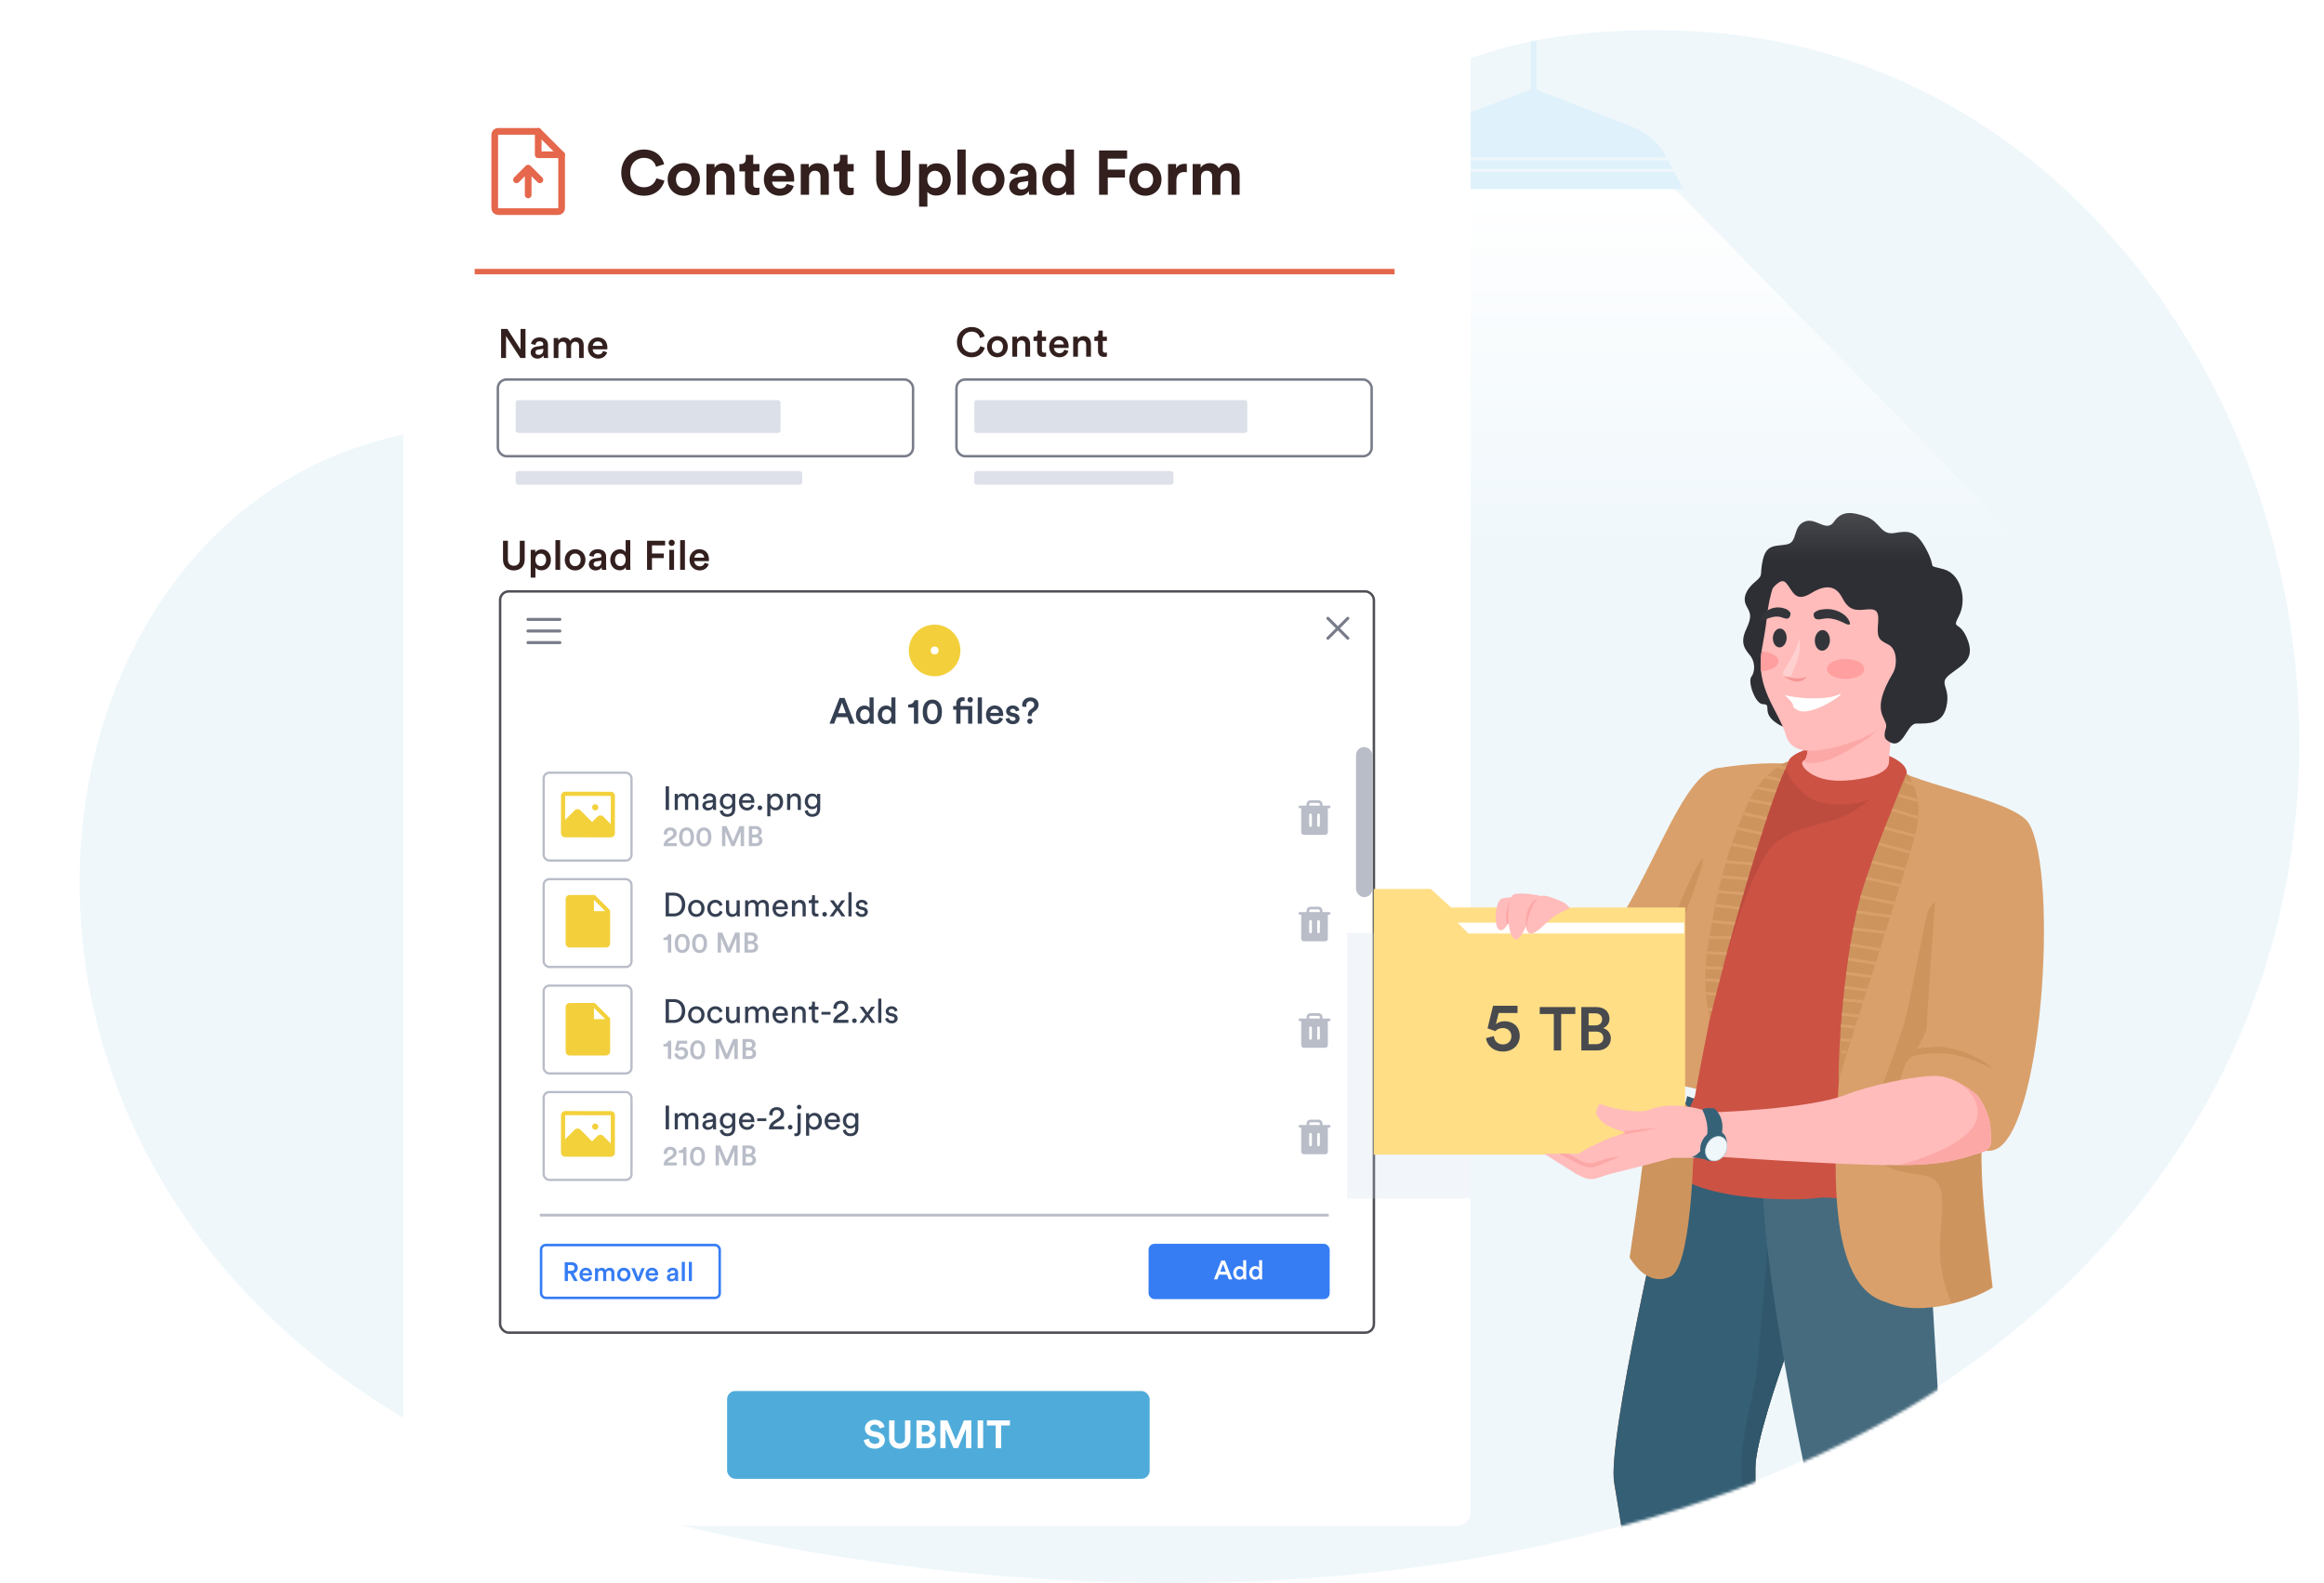 <svg width="847" height="577" viewBox="0 0 847 577" fill="none" xmlns="http://www.w3.org/2000/svg" aria-hidden="true"><path d="M803.114 403.909C701.354 581.521 438.725 603.495 240.088 554.047C-27.287 487.487 -13.908 209.759 132.003 162.392C208.654 137.508 292.01 178.121 381.25 153.282C470.49 128.443 451.807 4.153 615.375 11.296C795.732 19.172 895.109 243.343 803.114 403.909Z" fill="#EFF7FB"/><mask id="file-upload_svg__a" style="mask-type:alpha" maskUnits="userSpaceOnUse" x="0" y="11" width="847" height="566"><path d="M809.907 404.043C703.441 581.333 428.669 603.268 220.848 553.909C-58.889 487.469 -44.892 210.244 107.766 162.963C187.961 138.124 275.17 178.664 368.537 153.869C461.903 129.075 442.356 5.01 613.488 12.14C802.183 20.002 906.155 243.767 809.907 404.043Z" fill="#FFF5F0"/></mask><g mask="url(#file-upload_svg__a)"><path d="M558.972 32.283L594.922 46.24C600.422 48.375 604.948 52.453 607.643 57.701L613.403 68.92H504.54L508.847 58.961C511.446 52.95 516.378 48.256 522.509 45.956L558.972 32.283Z" fill="#DFF1FA"/><path fill="#DFF1FA" d="M557.925 -1.214H560.019V46.937H557.925z"/><path fill="#EFF7FB" d="M500.353 61.592H618.637V62.639H500.353zM500.353 57.405H618.637V58.452H500.353z"/></g><g filter="url(#file-upload_svg__b)"><path d="M147 20.381C147 17.632 149.229 15.403 151.978 15.403H531.022C533.771 15.403 536 17.632 536 20.381V551.145C536 553.894 533.771 556.123 531.022 556.123H151.978C149.229 556.123 147 553.894 147 551.145V20.381Z" fill="#fff"/></g><rect x="265" y="507" width="154" height="32" rx="3" fill="#4FACDA"/><path d="M322.364 520.11C322.136 518.969 321.195 517.486 318.743 517.486C316.832 517.486 315.221 518.855 315.221 520.651C315.221 522.177 316.262 523.218 317.873 523.546L319.284 523.831C320.069 523.988 320.511 524.444 320.511 525.028C320.511 525.741 319.926 526.269 318.871 526.269C317.445 526.269 316.747 525.371 316.661 524.373L314.836 524.857C314.993 526.297 316.176 528.022 318.857 528.022C321.209 528.022 322.507 526.454 322.507 524.9C322.507 523.474 321.523 522.277 319.684 521.92L318.272 521.649C317.531 521.507 317.174 521.065 317.174 520.509C317.174 519.839 317.802 519.226 318.757 519.226C320.04 519.226 320.496 520.095 320.596 520.651L322.364 520.11ZM327.918 528.037C330.085 528.037 331.81 526.711 331.81 524.23V517.7H329.843V524.087C329.843 525.413 329.116 526.112 327.918 526.112C326.749 526.112 326.008 525.413 326.008 524.087V517.7H324.04V524.23C324.04 526.711 325.765 528.037 327.918 528.037ZM334.025 517.7V527.809H337.932C339.828 527.809 341.054 526.625 341.054 524.986C341.054 523.731 340.256 522.833 339.272 522.59C340.113 522.305 340.741 521.464 340.741 520.423C340.741 518.855 339.629 517.7 337.661 517.7H334.025ZM335.964 521.878V519.354H337.347C338.303 519.354 338.802 519.839 338.802 520.609C338.802 521.379 338.26 521.878 337.362 521.878H335.964ZM335.964 526.169V523.503H337.59C338.574 523.503 339.087 524.059 339.087 524.857C339.087 525.67 338.516 526.169 337.561 526.169H335.964ZM354.005 527.809V517.7H351.325L348.359 525L345.322 517.7H342.727V527.809H344.609V520.78L347.518 527.809H349.158L352.066 520.723V527.809H354.005ZM358.313 527.809V517.7H356.317V527.809H358.313ZM368.061 519.568V517.7H359.692V519.568H362.886V527.809H364.868V519.568H368.061Z" fill="#fff"/><path d="M173 99.99H508.276V98H173V99.99Z" fill="#E5674C"/><path d="M354.115 130.224C356.818 130.224 358.431 128.506 358.909 126.714L357.266 126.177C356.908 127.371 355.892 128.506 354.115 128.506 352.308 128.506 350.605 127.192 350.605 124.713 350.605 122.144 352.353 120.875 354.1 120.875 355.877 120.875 356.863 121.905 357.177 123.19L358.864 122.622C358.386 120.77 356.788 119.187 354.1 119.187 351.352 119.187 348.768 121.263 348.768 124.713 348.768 128.163 351.262 130.224 354.115 130.224zM363.513 128.671C362.452 128.671 361.481 127.864 361.481 126.356 361.481 124.847 362.452 124.071 363.513 124.071 364.588 124.071 365.544 124.847 365.544 126.356 365.544 127.879 364.588 128.671 363.513 128.671zM363.513 122.503C361.347 122.503 359.749 124.131 359.749 126.356 359.749 128.596 361.347 130.224 363.513 130.224 365.693 130.224 367.291 128.596 367.291 126.356 367.291 124.131 365.693 122.503 363.513 122.503zM370.698 125.803C370.698 124.847 371.221 124.086 372.206 124.086 373.297 124.086 373.7 124.803 373.7 125.699V130H375.432V125.4C375.432 123.802 374.581 122.518 372.804 122.518 371.997 122.518 371.131 122.861 370.653 123.697V122.727H368.965V130H370.698V125.803zM379.737 120.501H378.169V121.592C378.169 122.234 377.825 122.727 377.049 122.727H376.675V124.265H378.019V127.924C378.019 129.283 378.856 130.09 380.2 130.09 380.827 130.09 381.156 129.97 381.26 129.925V128.492C381.186 128.506 380.902 128.551 380.663 128.551 380.021 128.551 379.737 128.282 379.737 127.64V124.265H381.245V122.727H379.737V120.501zM384.162 125.564C384.222 124.788 384.849 123.951 385.94 123.951 387.134 123.951 387.702 124.713 387.732 125.564H384.162zM387.926 127.461C387.687 128.178 387.149 128.731 386.104 128.731 385.028 128.731 384.162 127.939 384.117 126.834H389.434C389.449 126.804 389.479 126.565 389.479 126.281 389.479 123.981 388.165 122.503 385.925 122.503 384.088 122.503 382.385 124.026 382.385 126.326 382.385 128.79 384.132 130.224 386.104 130.224 387.851 130.224 389.001 129.194 389.389 127.924L387.926 127.461zM392.867 125.803C392.867 124.847 393.39 124.086 394.376 124.086 395.466 124.086 395.869 124.803 395.869 125.699V130H397.602V125.4C397.602 123.802 396.75 122.518 394.973 122.518 394.166 122.518 393.3 122.861 392.822 123.697V122.727H391.135V130H392.867V125.803zM401.906 120.501H400.338V121.592C400.338 122.234 399.994 122.727 399.218 122.727H398.844V124.265H400.189V127.924C400.189 129.283 401.025 130.09 402.369 130.09 402.996 130.09 403.325 129.97 403.429 129.925V128.492C403.355 128.506 403.071 128.551 402.832 128.551 402.19 128.551 401.906 128.282 401.906 127.64V124.265H403.415V122.727H401.906V120.501zM191.516 130.481V119.892H189.724V127.405L184.915 119.892H182.63V130.481H184.422V122.461L189.649 130.481H191.516zM193.408 128.51C193.408 129.66 194.349 130.705 195.873 130.705 197.053 130.705 197.77 130.108 198.113 129.555 198.113 130.138 198.173 130.436 198.188 130.481H199.801C199.786 130.407 199.711 129.973 199.711 129.316V125.702C199.711 124.253 198.86 122.984 196.62 122.984 194.827 122.984 193.692 124.104 193.558 125.358L195.141 125.717C195.216 124.985 195.723 124.403 196.634 124.403 197.59 124.403 198.008 124.895 198.008 125.508 198.008 125.762 197.889 125.971 197.471 126.031L195.604 126.314C194.364 126.494 193.408 127.21 193.408 128.51zM196.201 129.346C195.514 129.346 195.141 128.898 195.141 128.405 195.141 127.808 195.574 127.509 196.112 127.42L198.008 127.136V127.464C198.008 128.883 197.172 129.346 196.201 129.346zM203.523 130.481V126.165C203.523 125.239 204.105 124.552 205.031 124.552 206.017 124.552 206.435 125.209 206.435 126.045V130.481H208.138V126.165C208.138 125.269 208.735 124.552 209.646 124.552 210.617 124.552 211.05 125.194 211.05 126.045V130.481H212.723V125.762C212.723 123.835 211.468 122.999 210.154 122.999 209.213 122.999 208.362 123.327 207.794 124.283 207.406 123.432 206.57 122.999 205.614 122.999 204.792 122.999 203.881 123.387 203.463 124.134V123.208H201.805V130.481H203.523zM216.054 126.045C216.114 125.269 216.741 124.433 217.831 124.433 219.026 124.433 219.594 125.194 219.624 126.045H216.054zM219.818 127.942C219.579 128.659 219.041 129.212 217.996 129.212 216.92 129.212 216.054 128.42 216.009 127.315H221.326C221.341 127.285 221.371 127.046 221.371 126.762 221.371 124.462 220.057 122.984 217.816 122.984 215.979 122.984 214.277 124.507 214.277 126.807 214.277 129.271 216.024 130.705 217.996 130.705 219.743 130.705 220.893 129.675 221.281 128.405L219.818 127.942z" fill="#321F1E"/><rect x="181.448" y="138.33" width="151.322" height="27.956" rx="3.134" stroke="#797C89" stroke-width=".895"/><rect x="348.589" y="138.33" width="151.322" height="27.956" rx="3.134" stroke="#787C89" stroke-width=".895"/><rect x="187.964" y="145.841" width="96.504" height="11.939" rx=".855" fill="#D0D5E1" fill-opacity=".75"/><rect x="355.104" y="145.841" width="99.489" height="11.939" rx=".855" fill="#D0D5E1" fill-opacity=".75"/><rect x="187.927" y="171.708" width="104.463" height="4.974" rx=".996" fill="#CACEDD" fill-opacity=".62"/><rect x="355.068" y="171.708" width="72.627" height="4.974" rx=".996" fill="#CACEDD" fill-opacity=".62"/><path d="M234.693 71.342C239.227 71.342 241.552 68.334 242.167 65.85L239.227 64.962C238.794 66.465 237.45 68.266 234.693 68.266 232.095 68.266 229.68 66.374 229.68 62.933 229.68 59.265 232.232 57.533 234.647 57.533 237.45 57.533 238.703 59.242 239.091 60.791L242.053 59.857C241.415 57.237 239.113 54.502 234.647 54.502 230.318 54.502 226.421 57.784 226.421 62.933 226.421 68.083 230.181 71.342 234.693 71.342zM249.21 68.585C247.728 68.585 246.361 67.491 246.361 65.394 246.361 63.275 247.728 62.204 249.21 62.204 250.691 62.204 252.058 63.275 252.058 65.394 252.058 67.514 250.691 68.585 249.21 68.585zM249.21 59.447C245.86 59.447 243.331 61.931 243.331 65.394 243.331 68.835 245.86 71.342 249.21 71.342 252.559 71.342 255.089 68.835 255.089 65.394 255.089 61.931 252.559 59.447 249.21 59.447zM260.512 64.551C260.512 63.252 261.286 62.227 262.608 62.227 264.066 62.227 264.682 63.207 264.682 64.46V71H267.712V63.936C267.712 61.475 266.436 59.493 263.656 59.493 262.448 59.493 261.104 60.017 260.42 61.179V59.789H257.481V71H260.512V64.551zM274.525 56.439H271.791V58.011C271.791 59.014 271.244 59.789 270.059 59.789H269.489V62.478H271.517V67.696C271.517 69.861 272.884 71.159 275.072 71.159 275.961 71.159 276.508 71 276.781 70.886V68.379C276.621 68.425 276.211 68.471 275.847 68.471 274.981 68.471 274.525 68.152 274.525 67.172V62.478H276.781V59.789H274.525V56.439zM281.454 64.118C281.523 63.093 282.389 61.908 283.961 61.908 285.693 61.908 286.422 63.002 286.468 64.118H281.454zM286.764 67.035C286.399 68.038 285.624 68.744 284.212 68.744 282.708 68.744 281.454 67.673 281.386 66.192H289.407C289.407 66.146 289.453 65.691 289.453 65.258 289.453 61.657 287.379 59.447 283.915 59.447 281.044 59.447 278.401 61.771 278.401 65.349 278.401 69.132 281.113 71.342 284.189 71.342 286.946 71.342 288.723 69.724 289.293 67.787L286.764 67.035zM294.87 64.551C294.87 63.252 295.645 62.227 296.966 62.227 298.425 62.227 299.04 63.207 299.04 64.46V71H302.07V63.936C302.07 61.475 300.794 59.493 298.014 59.493 296.807 59.493 295.462 60.017 294.779 61.179V59.789H291.839V71H294.87V64.551zM308.883 56.439H306.149V58.011C306.149 59.014 305.602 59.789 304.417 59.789H303.848V62.478H305.876V67.696C305.876 69.861 307.243 71.159 309.43 71.159 310.319 71.159 310.866 71 311.139 70.886V68.379C310.98 68.425 310.57 68.471 310.205 68.471 309.339 68.471 308.883 68.152 308.883 67.172V62.478H311.139V59.789H308.883V56.439zM325.543 71.365C329.007 71.365 331.764 69.245 331.764 65.281V54.844H328.62V65.053C328.62 67.172 327.457 68.288 325.543 68.288 323.675 68.288 322.49 67.172 322.49 65.053V54.844H319.345V65.281C319.345 69.245 322.102 71.365 325.543 71.365zM337.996 75.329V69.906C338.543 70.658 339.682 71.273 341.232 71.273 344.399 71.273 346.518 68.767 346.518 65.372 346.518 62.045 344.627 59.538 341.345 59.538 339.659 59.538 338.406 60.29 337.905 61.156V59.789H334.965V75.329H337.996zM343.533 65.394C343.533 67.4 342.302 68.562 340.753 68.562 339.203 68.562 337.95 67.377 337.95 65.394 337.95 63.412 339.203 62.25 340.753 62.25 342.302 62.25 343.533 63.412 343.533 65.394zM351.948 71V54.502H348.918V71H351.948zM360.229 68.585C358.748 68.585 357.38 67.491 357.38 65.394 357.38 63.275 358.748 62.204 360.229 62.204 361.71 62.204 363.077 63.275 363.077 65.394 363.077 67.514 361.71 68.585 360.229 68.585zM360.229 59.447C356.879 59.447 354.35 61.931 354.35 65.394 354.35 68.835 356.879 71.342 360.229 71.342 363.578 71.342 366.108 68.835 366.108 65.394 366.108 61.931 363.578 59.447 360.229 59.447zM367.816 67.947C367.816 69.701 369.275 71.319 371.667 71.319 373.331 71.319 374.402 70.544 374.972 69.656 374.972 70.088 375.017 70.704 375.086 71H377.866C377.797 70.613 377.729 69.815 377.729 69.223V63.708C377.729 61.452 376.407 59.447 372.852 59.447 369.845 59.447 368.227 61.384 368.044 63.139L370.733 63.708C370.824 62.728 371.554 61.885 372.875 61.885 374.151 61.885 374.766 62.546 374.766 63.344 374.766 63.731 374.561 64.05 373.923 64.141L371.166 64.551C369.298 64.825 367.816 65.941 367.816 67.947zM372.306 69.063C371.326 69.063 370.847 68.425 370.847 67.764 370.847 66.898 371.462 66.465 372.237 66.352L374.766 65.964V66.465C374.766 68.448 373.582 69.063 372.306 69.063zM391.426 54.502H388.441V60.905C388.122 60.313 387.211 59.515 385.274 59.515 382.106 59.515 379.896 62.09 379.896 65.372 379.896 68.767 382.175 71.273 385.365 71.273 386.869 71.273 388.008 70.59 388.509 69.701 388.509 70.225 388.578 70.772 388.623 71H391.517C391.472 70.544 391.426 69.724 391.426 68.972V54.502zM382.949 65.372C382.949 63.366 384.18 62.227 385.729 62.227 387.279 62.227 388.487 63.344 388.487 65.349 388.487 67.377 387.279 68.562 385.729 68.562 384.134 68.562 382.949 67.377 382.949 65.372zM403.739 71V64.711H410.005V61.817H403.716V57.829H410.78V54.844H400.572V71H403.739zM417.441 68.585C415.96 68.585 414.592 67.491 414.592 65.394 414.592 63.275 415.96 62.204 417.441 62.204 418.922 62.204 420.289 63.275 420.289 65.394 420.289 67.514 418.922 68.585 417.441 68.585zM417.441 59.447C414.091 59.447 411.562 61.931 411.562 65.394 411.562 68.835 414.091 71.342 417.441 71.342 420.79 71.342 423.32 68.835 423.32 65.394 423.32 61.931 420.79 59.447 417.441 59.447zM432.548 59.743C432.32 59.721 432.092 59.698 431.842 59.698 430.885 59.698 429.335 59.971 428.652 61.452V59.789H425.712V71H428.743V65.873C428.743 63.458 430.087 62.706 431.637 62.706 431.91 62.706 432.206 62.728 432.548 62.797V59.743zM437.711 71V64.437C437.711 63.207 438.485 62.227 439.807 62.227 441.174 62.227 441.789 63.139 441.789 64.346V71H444.797V64.437C444.797 63.23 445.572 62.227 446.871 62.227 448.261 62.227 448.853 63.139 448.853 64.346V71H451.793V63.731C451.793 60.723 449.81 59.47 447.737 59.47 446.256 59.47 445.071 59.971 444.182 61.338 443.612 60.131 442.382 59.47 440.855 59.47 439.625 59.47 438.189 60.062 437.574 61.156V59.789H434.68V71H437.711zM187.271 207.907C189.497 207.907 191.229 206.548 191.229 203.994V197.094H189.437V203.889C189.437 205.383 188.631 206.204 187.271 206.204 185.927 206.204 185.106 205.383 185.106 203.889V197.094H183.329V203.994C183.329 206.548 185.061 207.907 187.271 207.907zM195.138 210.521V206.861C195.512 207.414 196.303 207.862 197.349 207.862 199.44 207.862 200.769 206.219 200.769 204.039 200.769 201.888 199.559 200.245 197.408 200.245 196.288 200.245 195.452 200.768 195.093 201.395V200.409H193.421V210.521H195.138zM199.036 204.039C199.036 205.428 198.23 206.324 197.08 206.324 195.945 206.324 195.123 205.428 195.123 204.039 195.123 202.68 195.945 201.784 197.08 201.784 198.245 201.784 199.036 202.68 199.036 204.039zM204.167 207.683V196.87H202.434V207.683H204.167zM209.597 206.354C208.537 206.354 207.566 205.547 207.566 204.039 207.566 202.53 208.537 201.754 209.597 201.754 210.673 201.754 211.629 202.53 211.629 204.039 211.629 205.562 210.673 206.354 209.597 206.354zM209.597 200.185C207.432 200.185 205.834 201.813 205.834 204.039 205.834 206.279 207.432 207.907 209.597 207.907 211.778 207.907 213.376 206.279 213.376 204.039 213.376 201.813 211.778 200.185 209.597 200.185zM214.602 205.711C214.602 206.861 215.543 207.907 217.067 207.907 218.246 207.907 218.963 207.309 219.307 206.757 219.307 207.339 219.367 207.638 219.381 207.683H220.994C220.979 207.608 220.905 207.175 220.905 206.518V202.904C220.905 201.455 220.054 200.185 217.813 200.185 216.021 200.185 214.886 201.306 214.752 202.56L216.335 202.919C216.409 202.187 216.917 201.604 217.828 201.604 218.784 201.604 219.202 202.097 219.202 202.709 219.202 202.963 219.083 203.172 218.665 203.232L216.798 203.516C215.558 203.695 214.602 204.412 214.602 205.711zM217.395 206.548C216.708 206.548 216.335 206.1 216.335 205.607 216.335 205.009 216.768 204.711 217.305 204.621L219.202 204.337V204.666C219.202 206.085 218.366 206.548 217.395 206.548zM224.149 204.024C224.149 202.635 224.986 201.754 226.121 201.754 227.256 201.754 228.033 202.62 228.033 204.009 228.033 205.398 227.241 206.339 226.106 206.339 224.926 206.339 224.149 205.413 224.149 204.024zM229.705 196.87H228.018V201.261C227.794 200.798 227.151 200.215 225.882 200.215 223.836 200.215 222.417 201.933 222.417 204.024 222.417 206.219 223.821 207.862 225.912 207.862 226.942 207.862 227.704 207.354 228.048 206.742 228.048 207.041 228.092 207.519 228.122 207.683H229.78C229.765 207.563 229.705 207.011 229.705 206.354V196.87zM237.615 207.683V203.411H241.916V201.754H237.615V198.782H242.409V197.094H235.823V207.683H237.615zM245.661 207.683V200.409H243.943V207.683H245.661zM243.674 197.856C243.674 198.483 244.182 198.976 244.794 198.976 245.422 198.976 245.93 198.483 245.93 197.856 245.93 197.228 245.422 196.721 244.794 196.721 244.182 196.721 243.674 197.228 243.674 197.856zM249.628 207.683V196.87H247.896V207.683H249.628zM253.073 203.247C253.132 202.471 253.76 201.634 254.85 201.634 256.045 201.634 256.612 202.396 256.642 203.247H253.073zM256.836 205.144C256.597 205.861 256.06 206.413 255.014 206.413 253.939 206.413 253.073 205.622 253.028 204.517H258.345C258.36 204.487 258.389 204.248 258.389 203.964 258.389 201.664 257.075 200.185 254.835 200.185 252.998 200.185 251.295 201.709 251.295 204.009 251.295 206.473 253.043 207.907 255.014 207.907 256.762 207.907 257.912 206.876 258.3 205.607L256.836 205.144z" fill="#321F1E"/><rect x="182.268" y="215.556" width="318.463" height="270.17" rx="3.134" stroke="#4E5056" stroke-width=".895"/><circle cx="340.63" cy="237.08" r="9.409" transform="rotate(45 340.63 237.08)" fill="#F3D03B"/><circle cx="340.631" cy="237.08" r="1.431" fill="#fff"/><path d="M309.734 263.759H311.464L307.818 254.392H305.981L302.335 263.759H304.013L304.885 261.407H308.848L309.734 263.759ZM306.867 256.109L308.293 259.941H305.44L306.867 256.109ZM313.488 260.522C313.488 259.293 314.228 258.514 315.232 258.514C316.236 258.514 316.923 259.28 316.923 260.509C316.923 261.738 316.223 262.57 315.219 262.57C314.175 262.57 313.488 261.751 313.488 260.522ZM318.403 254.193H316.91V258.078C316.712 257.668 316.144 257.153 315.021 257.153C313.211 257.153 311.956 258.672 311.956 260.522C311.956 262.464 313.198 263.918 315.047 263.918C315.959 263.918 316.633 263.469 316.937 262.927C316.937 263.191 316.976 263.614 317.003 263.759H318.469C318.456 263.654 318.403 263.165 318.403 262.583V254.193ZM321.436 260.522C321.436 259.293 322.176 258.514 323.18 258.514C324.185 258.514 324.872 259.28 324.872 260.509C324.872 261.738 324.171 262.57 323.167 262.57C322.123 262.57 321.436 261.751 321.436 260.522ZM326.351 254.193H324.858V258.078C324.66 257.668 324.092 257.153 322.969 257.153C321.159 257.153 319.904 258.672 319.904 260.522C319.904 262.464 321.146 263.918 322.995 263.918C323.907 263.918 324.581 263.469 324.885 262.927C324.885 263.191 324.924 263.614 324.951 263.759H326.417C326.404 263.654 326.351 263.165 326.351 262.583V254.193ZM334.644 263.759V255.198H333.27C333.085 256.096 332.239 256.783 331.01 256.81V257.893H333.085V263.759H334.644ZM337.878 259.478C337.878 258.395 338.063 257.563 338.486 257.034C338.776 256.651 339.186 256.4 339.807 256.4C340.428 256.4 340.824 256.651 341.128 257.034C341.538 257.563 341.723 258.395 341.723 259.478C341.723 260.562 341.538 261.394 341.128 261.923C340.824 262.306 340.428 262.557 339.807 262.557C339.186 262.557 338.776 262.306 338.486 261.923C338.076 261.394 337.878 260.562 337.878 259.478ZM336.306 259.478C336.306 260.615 336.491 261.685 337.072 262.557C337.627 263.389 338.525 263.957 339.807 263.957C341.089 263.957 341.974 263.389 342.529 262.557C343.11 261.685 343.295 260.615 343.295 259.478C343.295 258.342 343.11 257.272 342.529 256.4C341.974 255.568 341.089 254.999 339.807 254.999C338.525 254.999 337.627 255.568 337.072 256.4C336.491 257.272 336.306 258.342 336.306 259.478ZM350.762 254.127C349.441 254.127 348.516 254.999 348.516 256.44V257.325H347.393V258.659H348.516V263.759H350.062V258.659H352.837V263.759H354.343V257.325H350.062V256.479C350.062 255.686 350.617 255.501 351.014 255.501C351.304 255.501 351.476 255.541 351.568 255.568V254.26C351.463 254.207 351.146 254.127 350.762 254.127ZM352.599 255.052C352.599 255.594 353.035 256.043 353.59 256.043C354.145 256.043 354.594 255.594 354.594 255.052C354.594 254.497 354.145 254.048 353.59 254.048C353.035 254.048 352.599 254.497 352.599 255.052ZM357.873 263.759V254.193H356.34V263.759H357.873ZM360.92 259.835C360.973 259.148 361.528 258.408 362.492 258.408C363.549 258.408 364.051 259.082 364.078 259.835H360.92ZM364.249 261.513C364.038 262.147 363.562 262.636 362.637 262.636C361.686 262.636 360.92 261.936 360.88 260.958H365.584C365.597 260.932 365.623 260.72 365.623 260.469C365.623 258.435 364.461 257.127 362.479 257.127C360.854 257.127 359.347 258.474 359.347 260.509C359.347 262.689 360.893 263.957 362.637 263.957C364.183 263.957 365.201 263.046 365.544 261.923L364.249 261.513ZM366.52 262.015C366.599 262.742 367.313 263.957 369.176 263.957C370.814 263.957 371.607 262.874 371.607 261.896C371.607 260.945 370.972 260.205 369.757 259.941L368.779 259.743C368.383 259.663 368.132 259.412 368.132 259.069C368.132 258.672 368.515 258.329 369.057 258.329C369.915 258.329 370.193 258.924 370.246 259.293L371.541 258.924C371.435 258.289 370.854 257.127 369.057 257.127C367.722 257.127 366.692 258.078 366.692 259.201C366.692 260.086 367.286 260.826 368.422 261.077L369.374 261.289C369.889 261.394 370.127 261.658 370.127 262.002C370.127 262.398 369.797 262.742 369.162 262.742C368.343 262.742 367.907 262.227 367.854 261.645L366.52 262.015ZM375.995 260.985C375.981 260.905 375.981 260.839 375.981 260.813C375.981 260.298 376.206 259.862 376.642 259.558L377.21 259.161C377.976 258.62 378.531 257.88 378.531 256.836C378.531 255.488 377.474 254.193 375.519 254.193C373.524 254.193 372.533 255.634 372.533 256.955C372.533 257.166 372.559 257.378 372.612 257.563L374.105 257.668C374.052 257.523 374.026 257.272 374.026 257.074C374.026 256.321 374.541 255.568 375.519 255.568C376.483 255.568 376.946 256.215 376.946 256.902C376.946 257.351 376.761 257.734 376.325 258.051L375.717 258.488C374.951 259.042 374.647 259.69 374.647 260.483C374.647 260.668 374.66 260.813 374.673 260.985H375.995ZM374.383 262.887C374.383 263.416 374.805 263.852 375.347 263.852C375.876 263.852 376.312 263.416 376.312 262.887C376.312 262.359 375.876 261.91 375.347 261.91C374.805 261.91 374.383 262.359 374.383 262.887Z" fill="#353F52"/><rect x="198.149" y="281.638" width="32.01" height="32.01" rx="2.053" stroke="#B9BDC8" stroke-width=".821"/><path d="M243.138 304.229C243.128 304.116 243.107 303.992 243.107 303.89C243.107 303.201 243.487 302.656 244.269 302.656C245.019 302.656 245.389 303.149 245.389 303.694C245.389 304.177 245.132 304.578 244.536 304.948L243.436 305.637C242.274 306.357 241.873 307.251 241.853 308.392H246.674V307.303H243.374C243.467 306.974 243.734 306.737 244.053 306.542L245.348 305.74C246.15 305.247 246.633 304.537 246.633 303.674C246.633 302.533 245.759 301.577 244.289 301.577C242.778 301.577 241.915 302.615 241.915 303.766C241.915 303.9 241.935 304.054 241.945 304.147L243.138 304.229ZM248.721 305.062C248.721 304.219 248.865 303.571 249.194 303.16C249.42 302.862 249.739 302.666 250.222 302.666C250.705 302.666 251.014 302.862 251.25 303.16C251.569 303.571 251.713 304.219 251.713 305.062C251.713 305.905 251.569 306.552 251.25 306.963C251.014 307.261 250.705 307.457 250.222 307.457C249.739 307.457 249.42 307.261 249.194 306.963C248.875 306.552 248.721 305.905 248.721 305.062ZM247.498 305.062C247.498 305.946 247.642 306.778 248.094 307.457C248.526 308.104 249.225 308.546 250.222 308.546C251.219 308.546 251.908 308.104 252.34 307.457C252.792 306.778 252.936 305.946 252.936 305.062C252.936 304.177 252.792 303.345 252.34 302.666C251.908 302.019 251.219 301.577 250.222 301.577C249.225 301.577 248.526 302.019 248.094 302.666C247.642 303.345 247.498 304.177 247.498 305.062ZM255.056 305.062C255.056 304.219 255.2 303.571 255.529 303.16C255.755 302.862 256.073 302.666 256.557 302.666C257.04 302.666 257.348 302.862 257.585 303.16C257.903 303.571 258.047 304.219 258.047 305.062C258.047 305.905 257.903 306.552 257.585 306.963C257.348 307.261 257.04 307.457 256.557 307.457C256.073 307.457 255.755 307.261 255.529 306.963C255.21 306.552 255.056 305.905 255.056 305.062ZM253.832 305.062C253.832 305.946 253.976 306.778 254.429 307.457C254.86 308.104 255.559 308.546 256.557 308.546C257.554 308.546 258.243 308.104 258.674 307.457C259.127 306.778 259.271 305.946 259.271 305.062C259.271 304.177 259.127 303.345 258.674 302.666C258.243 302.019 257.554 301.577 256.557 301.577C255.559 301.577 254.86 302.019 254.429 302.666C253.976 303.345 253.832 304.177 253.832 305.062ZM271.177 308.392V301.104H269.501L267.168 306.665L264.803 301.104H263.158V308.392H264.361V303.047L266.612 308.392H267.682L269.953 303.026V308.392H271.177ZM272.926 301.104V308.392H275.62C276.977 308.392 277.881 307.549 277.881 306.377C277.881 305.514 277.347 304.846 276.576 304.64C277.203 304.414 277.655 303.838 277.655 303.067C277.655 301.926 276.833 301.104 275.435 301.104H272.926ZM274.15 304.188V302.152H275.239C275.99 302.152 276.422 302.553 276.422 303.17C276.422 303.777 275.99 304.188 275.27 304.188H274.15ZM274.15 307.344V305.226H275.445C276.206 305.226 276.627 305.668 276.627 306.295C276.627 306.943 276.144 307.344 275.404 307.344H274.15Z" fill="#B9BDC8"/><path d="M243.831 295.217V286.57H242.611V295.217H243.831ZM247.042 295.217V291.681C247.042 290.802 247.591 290.193 248.408 290.193C249.286 290.193 249.652 290.778 249.652 291.534V295.217H250.798V291.668C250.798 290.827 251.347 290.193 252.152 290.193C253.018 290.193 253.396 290.766 253.396 291.534V295.217H254.53V291.412C254.53 289.876 253.53 289.18 252.506 289.18C251.762 289.18 251.006 289.449 250.542 290.29C250.225 289.534 249.518 289.18 248.786 289.18C248.103 289.18 247.371 289.485 247.005 290.132V289.351H245.908V295.217H247.042ZM255.999 293.644C255.999 294.571 256.767 295.4 257.963 295.4C259.011 295.4 259.597 294.839 259.853 294.425C259.853 294.852 259.889 295.071 259.914 295.217H261.036C261.012 295.071 260.963 294.766 260.963 294.254V291.315C260.963 290.168 260.28 289.168 258.524 289.168C257.255 289.168 256.243 289.949 256.121 291.071L257.219 291.327C257.292 290.644 257.743 290.144 258.548 290.144C259.438 290.144 259.816 290.62 259.816 291.193C259.816 291.4 259.719 291.583 259.365 291.632L257.78 291.864C256.767 292.01 255.999 292.595 255.999 293.644ZM258.121 294.437C257.536 294.437 257.17 294.022 257.17 293.583C257.17 293.059 257.536 292.778 258.023 292.705L259.816 292.437V292.705C259.816 293.986 259.06 294.437 258.121 294.437ZM262.322 295.535C262.468 296.791 263.566 297.718 265.029 297.718C267.237 297.718 267.969 296.266 267.969 294.778V289.351H266.834V290.168C266.542 289.583 265.932 289.241 265.029 289.241C263.419 289.241 262.334 290.51 262.334 292.095C262.334 293.754 263.468 294.937 265.029 294.937C265.908 294.937 266.542 294.51 266.822 293.973V294.815C266.822 296.083 266.261 296.718 265.029 296.718C264.139 296.718 263.517 296.096 263.432 295.278L262.322 295.535ZM265.2 293.973C264.163 293.973 263.505 293.242 263.505 292.095C263.505 290.961 264.188 290.217 265.2 290.217C266.188 290.217 266.871 290.961 266.871 292.095C266.871 293.23 266.188 293.973 265.2 293.973ZM270.544 291.681C270.592 290.924 271.178 290.18 272.141 290.18C273.178 290.18 273.727 290.839 273.751 291.681H270.544ZM273.922 293.205C273.702 293.864 273.227 294.388 272.275 294.388C271.288 294.388 270.531 293.656 270.507 292.608H274.922C274.934 292.534 274.946 292.388 274.946 292.242C274.946 290.412 273.934 289.168 272.129 289.168C270.653 289.168 269.324 290.424 269.324 292.266C269.324 294.254 270.702 295.4 272.275 295.4C273.641 295.4 274.58 294.583 274.91 293.547L273.922 293.205ZM276.109 294.437C276.109 294.913 276.475 295.278 276.951 295.278C277.426 295.278 277.804 294.913 277.804 294.437C277.804 293.961 277.426 293.583 276.951 293.583C276.475 293.583 276.109 293.961 276.109 294.437ZM280.772 297.535V294.425C281.089 294.949 281.772 295.376 282.674 295.376C284.394 295.376 285.406 294.022 285.406 292.278C285.406 290.571 284.467 289.217 282.711 289.217C281.76 289.217 281.064 289.68 280.747 290.266V289.351H279.637V297.535H280.772ZM284.235 292.278C284.235 293.486 283.565 294.352 282.504 294.352C281.455 294.352 280.76 293.486 280.76 292.278C280.76 291.107 281.455 290.229 282.504 290.229C283.577 290.229 284.235 291.107 284.235 292.278ZM288.013 291.827C288.013 290.937 288.477 290.217 289.379 290.217C290.404 290.217 290.745 290.876 290.745 291.693V295.217H291.892V291.498C291.892 290.193 291.197 289.18 289.794 289.18C289.111 289.18 288.416 289.461 287.989 290.193V289.351H286.867V295.217H288.013V291.827ZM293.289 295.535C293.435 296.791 294.533 297.718 295.996 297.718C298.204 297.718 298.935 296.266 298.935 294.778V289.351H297.801V290.168C297.508 289.583 296.899 289.241 295.996 289.241C294.386 289.241 293.301 290.51 293.301 292.095C293.301 293.754 294.435 294.937 295.996 294.937C296.874 294.937 297.508 294.51 297.789 293.973V294.815C297.789 296.083 297.228 296.718 295.996 296.718C295.106 296.718 294.484 296.096 294.398 295.278L293.289 295.535ZM296.167 293.973C295.13 293.973 294.472 293.242 294.472 292.095C294.472 290.961 295.155 290.217 296.167 290.217C297.155 290.217 297.838 290.961 297.838 292.095C297.838 293.23 297.155 293.973 296.167 293.973Z" fill="#353F52"/><path d="M484.427 293.626H482.002V293.141C482.002 292.755 481.848 292.386 481.576 292.113C481.303 291.84 480.933 291.687 480.547 291.686H477.637C477.251 291.687 476.882 291.84 476.609 292.113C476.336 292.386 476.183 292.755 476.182 293.141V293.626H473.757C473.628 293.626 473.505 293.677 473.414 293.768C473.323 293.859 473.272 293.982 473.272 294.111C473.272 294.24 473.323 294.363 473.414 294.454C473.505 294.545 473.628 294.596 473.757 294.596H474.242V303.326C474.242 303.583 474.345 303.83 474.526 304.012C474.708 304.194 474.955 304.296 475.212 304.296H482.972C483.229 304.296 483.476 304.194 483.658 304.012C483.839 303.83 483.942 303.583 483.942 303.326V294.596H484.427C484.556 294.596 484.679 294.545 484.77 294.454C484.861 294.363 484.912 294.24 484.912 294.111C484.912 293.982 484.861 293.859 484.77 293.768C484.679 293.677 484.556 293.626 484.427 293.626ZM478.122 300.901C478.122 301.03 478.071 301.153 477.98 301.244C477.889 301.335 477.766 301.386 477.637 301.386C477.509 301.386 477.385 301.335 477.294 301.244C477.203 301.153 477.152 301.03 477.152 300.901V297.021C477.152 296.893 477.203 296.769 477.294 296.678C477.385 296.587 477.509 296.536 477.637 296.536C477.766 296.536 477.889 296.587 477.98 296.678C478.071 296.769 478.122 296.893 478.122 297.021V300.901ZM481.032 300.901C481.032 301.03 480.981 301.153 480.89 301.244C480.799 301.335 480.676 301.386 480.547 301.386C480.419 301.386 480.295 301.335 480.204 301.244C480.113 301.153 480.062 301.03 480.062 300.901V297.021C480.062 296.893 480.113 296.769 480.204 296.678C480.295 296.587 480.419 296.536 480.547 296.536C480.676 296.536 480.799 296.587 480.89 296.678C480.981 296.769 481.032 296.893 481.032 297.021V300.901ZM481.032 293.626H477.152V293.141C477.152 293.013 477.204 292.889 477.294 292.798C477.385 292.707 477.509 292.656 477.637 292.656H480.547C480.676 292.656 480.799 292.707 480.89 292.798C480.981 292.889 481.032 293.013 481.032 293.141V293.626Z" fill="#B9BDC8"/><path d="M218.07 294.248L218.07 294.248C218.07 294.549 217.95 294.837 217.737 295.049C217.524 295.262 217.235 295.381 216.934 295.38C216.634 295.38 216.345 295.26 216.133 295.047C215.921 294.834 215.802 294.545 215.802 294.244C215.803 293.944 215.923 293.655 216.136 293.443C216.349 293.231 216.637 293.112 216.938 293.112C217.239 293.113 217.527 293.233 217.739 293.446C217.952 293.659 218.071 293.947 218.07 294.248ZM224.124 290.101L224.101 303.707C224.1 304.108 223.94 304.492 223.656 304.775C223.372 305.057 222.988 305.216 222.587 305.216L205.957 305.188C205.557 305.187 205.173 305.026 204.89 304.743C204.607 304.459 204.448 304.074 204.448 303.673L204.471 290.067C204.472 289.667 204.633 289.283 204.916 289C205.2 288.717 205.585 288.558 205.986 288.558L222.615 288.587C223.016 288.588 223.4 288.748 223.683 289.032C223.966 289.316 224.125 289.7 224.124 290.101ZM222.596 300.368L222.613 290.098L205.983 290.07L205.968 298.827L209.44 295.367C209.725 295.084 210.109 294.926 210.51 294.927C210.911 294.928 211.295 295.087 211.578 295.371L215.793 299.6L217.751 297.649C218.036 297.366 218.42 297.208 218.821 297.209C219.222 297.209 219.606 297.369 219.889 297.653L222.596 300.368Z" fill="#F3D13B"/><rect x="198.149" y="398.04" width="32.01" height="32.01" rx="2.053" stroke="#B9BDC8" stroke-width=".821"/><path d="M243.138 420.63C243.128 420.517 243.107 420.394 243.107 420.291C243.107 419.602 243.487 419.057 244.269 419.057C245.019 419.057 245.389 419.551 245.389 420.096C245.389 420.579 245.132 420.98 244.536 421.35L243.436 422.039C242.274 422.758 241.873 423.653 241.853 424.794H246.674V423.704H243.374C243.467 423.375 243.734 423.139 244.053 422.943L245.348 422.141C246.15 421.648 246.633 420.939 246.633 420.075C246.633 418.934 245.759 417.978 244.289 417.978C242.778 417.978 241.915 419.016 241.915 420.168C241.915 420.301 241.935 420.455 241.945 420.548L243.138 420.63ZM250.2 424.794V418.132H249.131C248.987 418.831 248.329 419.366 247.373 419.386V420.229H248.987V424.794H250.2ZM252.717 421.463C252.717 420.62 252.861 419.972 253.19 419.561C253.416 419.263 253.734 419.068 254.218 419.068C254.701 419.068 255.009 419.263 255.246 419.561C255.564 419.972 255.708 420.62 255.708 421.463C255.708 422.306 255.564 422.954 255.246 423.365C255.009 423.663 254.701 423.858 254.218 423.858C253.734 423.858 253.416 423.663 253.19 423.365C252.871 422.954 252.717 422.306 252.717 421.463ZM251.493 421.463C251.493 422.347 251.637 423.18 252.09 423.858C252.521 424.506 253.22 424.948 254.218 424.948C255.215 424.948 255.903 424.506 256.335 423.858C256.788 423.18 256.931 422.347 256.931 421.463C256.931 420.579 256.788 419.746 256.335 419.068C255.903 418.42 255.215 417.978 254.218 417.978C253.22 417.978 252.521 418.42 252.09 419.068C251.637 419.746 251.493 420.579 251.493 421.463ZM268.838 424.794V417.505H267.162L264.828 423.067L262.464 417.505H260.819V424.794H262.022V419.448L264.273 424.794H265.342L267.614 419.427V424.794H268.838ZM270.587 417.505V424.794H273.281C274.638 424.794 275.542 423.951 275.542 422.779C275.542 421.915 275.008 421.247 274.237 421.041C274.864 420.815 275.316 420.24 275.316 419.469C275.316 418.328 274.494 417.505 273.096 417.505H270.587ZM271.811 420.589V418.554H272.9C273.651 418.554 274.082 418.955 274.082 419.571C274.082 420.178 273.651 420.589 272.931 420.589H271.811ZM271.811 423.745V421.627H273.106C273.867 421.627 274.288 422.069 274.288 422.697C274.288 423.344 273.805 423.745 273.065 423.745H271.811Z" fill="#B9BDC8"/><path d="M243.831 411.619V402.972H242.611V411.619H243.831ZM247.042 411.619V408.082C247.042 407.204 247.591 406.594 248.408 406.594C249.286 406.594 249.652 407.179 249.652 407.936V411.619H250.798V408.07C250.798 407.228 251.347 406.594 252.152 406.594C253.018 406.594 253.396 407.167 253.396 407.936V411.619H254.53V407.814C254.53 406.277 253.53 405.582 252.506 405.582C251.762 405.582 251.006 405.85 250.542 406.692C250.225 405.935 249.518 405.582 248.786 405.582C248.103 405.582 247.371 405.887 247.005 406.533V405.753H245.908V411.619H247.042ZM255.999 410.046C255.999 410.972 256.767 411.802 257.963 411.802C259.011 411.802 259.597 411.241 259.853 410.826C259.853 411.253 259.889 411.472 259.914 411.619H261.036C261.012 411.472 260.963 411.168 260.963 410.655V407.716C260.963 406.57 260.28 405.57 258.524 405.57C257.255 405.57 256.243 406.35 256.121 407.472L257.219 407.728C257.292 407.045 257.743 406.545 258.548 406.545C259.438 406.545 259.816 407.021 259.816 407.594C259.816 407.801 259.719 407.984 259.365 408.033L257.78 408.265C256.767 408.411 255.999 408.997 255.999 410.046ZM258.121 410.838C257.536 410.838 257.17 410.424 257.17 409.985C257.17 409.46 257.536 409.18 258.023 409.106L259.816 408.838V409.106C259.816 410.387 259.06 410.838 258.121 410.838ZM262.322 411.936C262.468 413.192 263.566 414.119 265.029 414.119C267.237 414.119 267.969 412.668 267.969 411.18V405.753H266.834V406.57C266.542 405.984 265.932 405.643 265.029 405.643C263.419 405.643 262.334 406.911 262.334 408.497C262.334 410.155 263.468 411.338 265.029 411.338C265.908 411.338 266.542 410.911 266.822 410.375V411.216C266.822 412.485 266.261 413.119 265.029 413.119C264.139 413.119 263.517 412.497 263.432 411.68L262.322 411.936ZM265.2 410.375C264.163 410.375 263.505 409.643 263.505 408.497C263.505 407.362 264.188 406.618 265.2 406.618C266.188 406.618 266.871 407.362 266.871 408.497C266.871 409.631 266.188 410.375 265.2 410.375ZM270.544 408.082C270.592 407.326 271.178 406.582 272.141 406.582C273.178 406.582 273.727 407.24 273.751 408.082H270.544ZM273.922 409.606C273.702 410.265 273.227 410.79 272.275 410.79C271.288 410.79 270.531 410.058 270.507 409.009H274.922C274.934 408.936 274.946 408.789 274.946 408.643C274.946 406.814 273.934 405.57 272.129 405.57C270.653 405.57 269.324 406.826 269.324 408.667C269.324 410.655 270.702 411.802 272.275 411.802C273.641 411.802 274.58 410.985 274.91 409.948L273.922 409.606ZM279.288 408.619V407.619H275.983V408.619H279.288ZM281.561 406.557C281.548 406.435 281.536 406.314 281.536 406.204C281.536 405.301 282.024 404.582 283.061 404.582C284.061 404.582 284.549 405.252 284.549 405.972C284.549 406.582 284.207 407.143 283.463 407.619L282.146 408.472C280.804 409.338 280.292 410.326 280.268 411.619H285.805V410.509H281.743C281.853 410.021 282.256 409.692 282.707 409.399L284.268 408.399C285.171 407.826 285.756 406.997 285.756 405.96C285.756 404.643 284.78 403.533 283.085 403.533C281.353 403.533 280.353 404.74 280.353 406.094C280.353 406.192 280.353 406.301 280.365 406.411L281.561 406.557ZM287.15 410.838C287.15 411.314 287.516 411.68 287.992 411.68C288.467 411.68 288.845 411.314 288.845 410.838C288.845 410.363 288.467 409.985 287.992 409.985C287.516 409.985 287.15 410.363 287.15 410.838ZM290.678 412.253C290.678 412.79 290.483 413.107 289.886 413.107C289.715 413.107 289.581 413.082 289.52 413.07V414.034C289.593 414.058 289.764 414.119 290.203 414.119C291.215 414.119 291.825 413.363 291.825 412.302V405.753H290.678V412.253ZM290.422 403.508C290.422 403.96 290.788 404.326 291.239 404.326C291.703 404.326 292.069 403.96 292.069 403.508C292.069 403.045 291.703 402.679 291.239 402.679C290.788 402.679 290.422 403.045 290.422 403.508ZM294.909 413.936V410.826C295.226 411.351 295.909 411.777 296.812 411.777C298.531 411.777 299.544 410.424 299.544 408.68C299.544 406.972 298.605 405.618 296.848 405.618C295.897 405.618 295.202 406.082 294.885 406.667V405.753H293.775V413.936H294.909ZM298.373 408.68C298.373 409.887 297.702 410.753 296.641 410.753C295.592 410.753 294.897 409.887 294.897 408.68C294.897 407.509 295.592 406.631 296.641 406.631C297.714 406.631 298.373 407.509 298.373 408.68ZM301.748 408.082C301.797 407.326 302.383 406.582 303.346 406.582C304.383 406.582 304.932 407.24 304.956 408.082H301.748ZM305.127 409.606C304.907 410.265 304.432 410.79 303.48 410.79C302.492 410.79 301.736 410.058 301.712 409.009H306.127C306.139 408.936 306.151 408.789 306.151 408.643C306.151 406.814 305.139 405.57 303.334 405.57C301.858 405.57 300.529 406.826 300.529 408.667C300.529 410.655 301.907 411.802 303.48 411.802C304.846 411.802 305.785 410.985 306.115 409.948L305.127 409.606ZM307.188 411.936C307.334 413.192 308.432 414.119 309.895 414.119C312.103 414.119 312.835 412.668 312.835 411.18V405.753H311.7V406.57C311.408 405.984 310.798 405.643 309.895 405.643C308.285 405.643 307.2 406.911 307.2 408.497C307.2 410.155 308.334 411.338 309.895 411.338C310.773 411.338 311.408 410.911 311.688 410.375V411.216C311.688 412.485 311.127 413.119 309.895 413.119C309.005 413.119 308.383 412.497 308.298 411.68L307.188 411.936ZM310.066 410.375C309.029 410.375 308.371 409.643 308.371 408.497C308.371 407.362 309.054 406.618 310.066 406.618C311.054 406.618 311.737 407.362 311.737 408.497C311.737 409.631 311.054 410.375 310.066 410.375Z" fill="#353F52"/><path d="M484.427 410.028H482.002V409.543C482.002 409.157 481.848 408.787 481.576 408.514C481.303 408.241 480.933 408.088 480.547 408.088H477.637C477.251 408.088 476.882 408.241 476.609 408.514C476.336 408.787 476.183 409.157 476.182 409.543V410.028H473.757C473.628 410.028 473.505 410.079 473.414 410.17C473.323 410.261 473.272 410.384 473.272 410.513C473.272 410.641 473.323 410.765 473.414 410.856C473.505 410.947 473.628 410.998 473.757 410.998H474.242V419.728C474.242 419.985 474.345 420.231 474.526 420.413C474.708 420.595 474.955 420.697 475.212 420.698H482.972C483.229 420.697 483.476 420.595 483.658 420.413C483.839 420.231 483.942 419.985 483.942 419.728V410.998H484.427C484.556 410.998 484.679 410.947 484.77 410.856C484.861 410.765 484.912 410.641 484.912 410.513C484.912 410.384 484.861 410.261 484.77 410.17C484.679 410.079 484.556 410.028 484.427 410.028ZM478.122 417.303C478.122 417.431 478.071 417.555 477.98 417.646C477.889 417.737 477.766 417.788 477.637 417.788C477.509 417.788 477.385 417.737 477.294 417.646C477.203 417.555 477.152 417.431 477.152 417.303V413.423C477.152 413.294 477.203 413.171 477.294 413.08C477.385 412.989 477.509 412.938 477.637 412.938C477.766 412.938 477.889 412.989 477.98 413.08C478.071 413.171 478.122 413.294 478.122 413.423V417.303ZM481.032 417.303C481.032 417.431 480.981 417.555 480.89 417.646C480.799 417.737 480.676 417.788 480.547 417.788C480.419 417.788 480.295 417.737 480.204 417.646C480.113 417.555 480.062 417.431 480.062 417.303V413.423C480.062 413.294 480.113 413.171 480.204 413.08C480.295 412.989 480.419 412.938 480.547 412.938C480.676 412.938 480.799 412.989 480.89 413.08C480.981 413.171 481.032 413.294 481.032 413.423V417.303ZM481.032 410.028H477.152V409.543C477.152 409.414 477.204 409.291 477.294 409.2C477.385 409.109 477.509 409.058 477.637 409.058H480.547C480.676 409.058 480.799 409.109 480.89 409.2C480.981 409.291 481.032 409.414 481.032 409.543V410.028Z" fill="#B9BDC8"/><path d="M218.07 410.649L218.07 410.65C218.07 410.95 217.95 411.239 217.737 411.451C217.524 411.663 217.235 411.782 216.934 411.782C216.634 411.781 216.345 411.661 216.133 411.448C215.921 411.235 215.802 410.946 215.802 410.646C215.803 410.345 215.923 410.057 216.136 409.844C216.349 409.632 216.637 409.513 216.938 409.514C217.239 409.514 217.527 409.634 217.739 409.847C217.952 410.06 218.071 410.349 218.07 410.649ZM224.124 406.502L224.101 420.108C224.1 420.509 223.94 420.893 223.656 421.176C223.372 421.459 222.988 421.618 222.587 421.618L205.957 421.589C205.557 421.588 205.173 421.428 204.89 421.144C204.607 420.86 204.448 420.476 204.448 420.075L204.471 406.469C204.472 406.068 204.633 405.684 204.916 405.401C205.2 405.118 205.585 404.959 205.986 404.96L222.615 404.988C223.016 404.989 223.4 405.149 223.683 405.433C223.966 405.717 224.125 406.102 224.124 406.502ZM222.596 416.77L222.613 406.5L205.983 406.471L205.968 415.229L209.44 411.769C209.725 411.486 210.109 411.328 210.51 411.328C210.911 411.329 211.295 411.489 211.578 411.772L215.793 416.002L217.751 414.05C218.036 413.768 218.42 413.609 218.821 413.61C219.222 413.611 219.606 413.77 219.889 414.054L222.596 416.77Z" fill="#F3D13B"/><path d="M209.272 466.915H210.585L209.04 464.096C209.996 463.865 210.585 463.121 210.585 462.146 210.585 460.988 209.764 460.071 208.441 460.071H205.815V466.915H206.984V464.212H207.833L209.272 466.915zM206.984 463.189V461.094H208.229C208.943 461.094 209.407 461.509 209.407 462.146 209.407 462.774 208.943 463.189 208.229 463.189H206.984zM212.346 464.048C212.385 463.546 212.79 463.006 213.495 463.006 214.267 463.006 214.634 463.498 214.653 464.048H212.346zM214.779 465.274C214.624 465.738 214.277 466.095 213.601 466.095 212.906 466.095 212.346 465.583 212.317 464.869H215.754C215.764 464.849 215.783 464.695 215.783 464.512 215.783 463.025 214.933 462.069 213.485 462.069 212.298 462.069 211.197 463.054 211.197 464.541 211.197 466.133 212.327 467.06 213.601 467.06 214.731 467.06 215.474 466.394 215.725 465.574L214.779 465.274zM217.963 466.915V464.125C217.963 463.527 218.34 463.083 218.938 463.083 219.576 463.083 219.846 463.508 219.846 464.048V466.915H220.946V464.125C220.946 463.546 221.333 463.083 221.921 463.083 222.549 463.083 222.829 463.498 222.829 464.048V466.915H223.91V463.865C223.91 462.619 223.099 462.079 222.25 462.079 221.642 462.079 221.091 462.291 220.724 462.909 220.473 462.359 219.933 462.079 219.315 462.079 218.784 462.079 218.195 462.33 217.925 462.812V462.214H216.853V466.915H217.963zM227.348 466.056C226.662 466.056 226.035 465.535 226.035 464.56 226.035 463.585 226.662 463.083 227.348 463.083 228.043 463.083 228.66 463.585 228.66 464.56 228.66 465.545 228.043 466.056 227.348 466.056zM227.348 462.069C225.948 462.069 224.915 463.121 224.915 464.56 224.915 466.008 225.948 467.06 227.348 467.06 228.757 467.06 229.79 466.008 229.79 464.56 229.79 463.121 228.757 462.069 227.348 462.069zM234.979 462.214H233.801L232.584 465.574 231.339 462.214H230.103L232.015 466.915H233.135L234.979 462.214zM236.444 464.048C236.482 463.546 236.888 463.006 237.592 463.006 238.365 463.006 238.732 463.498 238.751 464.048H236.444zM238.876 465.274C238.722 465.738 238.374 466.095 237.699 466.095 237.003 466.095 236.443 465.583 236.415 464.869H239.851C239.861 464.849 239.88 464.695 239.88 464.512 239.88 463.025 239.031 462.069 237.583 462.069 236.395 462.069 235.295 463.054 235.295 464.541 235.295 466.133 236.424 467.06 237.699 467.06 238.828 467.06 239.571 466.394 239.822 465.574L238.876 465.274zM243.056 465.641C243.056 466.384 243.664 467.06 244.648 467.06 245.411 467.06 245.875 466.674 246.097 466.317 246.097 466.693 246.135 466.886 246.145 466.915H247.187C247.178 466.867 247.13 466.587 247.13 466.162V463.826C247.13 462.89 246.579 462.069 245.131 462.069 243.973 462.069 243.239 462.793 243.152 463.604L244.175 463.836C244.224 463.363 244.552 462.986 245.141 462.986 245.759 462.986 246.029 463.305 246.029 463.701 246.029 463.865 245.952 464 245.681 464.039L244.475 464.222C243.673 464.338 243.056 464.801 243.056 465.641zM244.861 466.182C244.417 466.182 244.175 465.892 244.175 465.574 244.175 465.187 244.455 464.994 244.803 464.936L246.029 464.753V464.965C246.029 465.882 245.488 466.182 244.861 466.182zM249.603 466.915V459.926H248.483V466.915H249.603zM252.168 466.915V459.926H251.048V466.915H252.168z" fill="#367DF4"/><rect x="197.202" y="453.801" width="65.095" height="19.253" rx="1.69" stroke="#367DF4" stroke-width=".918"/><path transform="matrix(1 0 0 -1 196.744 443.395)" fill="#B9BDC8" d="M0 0H287.522V0.995H0z"/><rect x="418.603" y="453.343" width="66.013" height="20.171" rx="2.149" fill="#367DF4"/><path d="M447.85 466.301H449.114L446.45 459.457H445.108L442.443 466.301H443.669L444.307 464.583H447.203L447.85 466.301zM445.755 460.712L446.797 463.511H444.712L445.755 460.712zM450.593 463.936C450.593 463.038 451.134 462.469 451.867 462.469 452.601 462.469 453.103 463.029 453.103 463.927 453.103 464.824 452.591 465.433 451.858 465.433 451.095 465.433 450.593 464.834 450.593 463.936zM454.184 459.312H453.093V462.15C452.949 461.851 452.533 461.474 451.713 461.474 450.39 461.474 449.473 462.585 449.473 463.936 449.473 465.355 450.381 466.417 451.732 466.417 452.398 466.417 452.891 466.089 453.113 465.693 453.113 465.886 453.142 466.195 453.161 466.301H454.233C454.223 466.224 454.184 465.867 454.184 465.442V459.312zM456.401 463.936C456.401 463.038 456.941 462.469 457.675 462.469 458.409 462.469 458.911 463.029 458.911 463.927 458.911 464.824 458.399 465.433 457.665 465.433 456.903 465.433 456.401 464.834 456.401 463.936zM459.992 459.312H458.901V462.15C458.756 461.851 458.341 461.474 457.52 461.474 456.198 461.474 455.281 462.585 455.281 463.936 455.281 465.355 456.188 466.417 457.54 466.417 458.206 466.417 458.698 466.089 458.92 465.693 458.92 465.886 458.949 466.195 458.969 466.301H460.04C460.03 466.224 459.992 465.867 459.992 465.442V459.312z" fill="#fff"/><path d="M192.422 229.991H204.05M192.422 225.763H204.05M192.422 234.219H204.05" stroke="#787C89" stroke-width="1.113" stroke-linecap="round" stroke-linejoin="round"/><path d="M491.236 225.358L483.96 232.633M491.236 232.633L483.96 225.358" stroke="#787C89" stroke-width="1.092" stroke-linecap="round" stroke-linejoin="round"/><rect x="494.214" y="272.274" width="5.969" height="54.719" rx="2.985" fill="#B9BDC8"/><rect x="198.15" y="320.439" width="32.01" height="32.01" rx="2.053" stroke="#B9BDC8" stroke-width=".821"/><path d="M244.629 347.193V340.531H243.56C243.416 341.23 242.758 341.765 241.802 341.786V342.628H243.416V347.193H244.629ZM247.145 343.862C247.145 343.019 247.289 342.371 247.618 341.96C247.844 341.662 248.163 341.467 248.646 341.467C249.129 341.467 249.438 341.662 249.674 341.96C249.993 342.371 250.137 343.019 250.137 343.862C250.137 344.705 249.993 345.353 249.674 345.764C249.438 346.062 249.129 346.257 248.646 346.257C248.163 346.257 247.844 346.062 247.618 345.764C247.299 345.353 247.145 344.705 247.145 343.862ZM245.922 343.862C245.922 344.746 246.066 345.579 246.518 346.257C246.95 346.905 247.649 347.347 248.646 347.347C249.643 347.347 250.332 346.905 250.764 346.257C251.216 345.579 251.36 344.746 251.36 343.862C251.36 342.978 251.216 342.145 250.764 341.467C250.332 340.819 249.643 340.377 248.646 340.377C247.649 340.377 246.95 340.819 246.518 341.467C246.066 342.145 245.922 342.978 245.922 343.862ZM253.48 343.862C253.48 343.019 253.624 342.371 253.953 341.96C254.179 341.662 254.498 341.467 254.981 341.467C255.464 341.467 255.772 341.662 256.009 341.96C256.327 342.371 256.471 343.019 256.471 343.862C256.471 344.705 256.327 345.353 256.009 345.764C255.772 346.062 255.464 346.257 254.981 346.257C254.498 346.257 254.179 346.062 253.953 345.764C253.634 345.353 253.48 344.705 253.48 343.862ZM252.257 343.862C252.257 344.746 252.4 345.579 252.853 346.257C253.285 346.905 253.984 347.347 254.981 347.347C255.978 347.347 256.667 346.905 257.098 346.257C257.551 345.579 257.695 344.746 257.695 343.862C257.695 342.978 257.551 342.145 257.098 341.467C256.667 340.819 255.978 340.377 254.981 340.377C253.984 340.377 253.285 340.819 252.853 341.467C252.4 342.145 252.257 342.978 252.257 343.862ZM269.601 347.193V339.904H267.925L265.592 345.466L263.227 339.904H261.582V347.193H262.785V341.847L265.037 347.193H266.106L268.378 341.827V347.193H269.601ZM271.35 339.904V347.193H274.044C275.401 347.193 276.305 346.35 276.305 345.178C276.305 344.314 275.771 343.646 275 343.441C275.627 343.214 276.079 342.639 276.079 341.868C276.079 340.727 275.257 339.904 273.859 339.904H271.35ZM272.574 342.988V340.953H273.663C274.414 340.953 274.846 341.354 274.846 341.971C274.846 342.577 274.414 342.988 273.694 342.988H272.574ZM272.574 346.144V344.027H273.869C274.63 344.027 275.051 344.469 275.051 345.096C275.051 345.743 274.568 346.144 273.828 346.144H272.574Z" fill="#B9BDC8"/><path d="M243.807 332.957V326.432H245.6C247.197 326.432 248.514 327.53 248.514 329.713C248.514 331.884 247.173 332.957 245.575 332.957H243.807ZM245.612 334.018C247.807 334.018 249.746 332.542 249.746 329.713C249.746 326.871 247.831 325.371 245.636 325.371H242.612V334.018H245.612ZM253.78 333.176C252.804 333.176 251.95 332.445 251.95 331.079C251.95 329.725 252.804 328.993 253.78 328.993C254.756 328.993 255.609 329.725 255.609 331.079C255.609 332.445 254.756 333.176 253.78 333.176ZM253.78 327.969C252.024 327.969 250.78 329.298 250.78 331.079C250.78 332.872 252.024 334.201 253.78 334.201C255.536 334.201 256.78 332.872 256.78 331.079C256.78 329.298 255.536 327.969 253.78 327.969ZM260.71 329.03C261.711 329.03 262.137 329.701 262.284 330.274L263.32 329.835C263.077 328.944 262.272 327.969 260.71 327.969C259.04 327.969 257.759 329.249 257.759 331.079C257.759 332.859 259.015 334.201 260.723 334.201C262.247 334.201 263.089 333.213 263.369 332.372L262.357 331.932C262.223 332.396 261.82 333.14 260.723 333.14C259.771 333.14 258.93 332.42 258.93 331.079C258.93 329.713 259.784 329.03 260.71 329.03ZM268.521 333.311C268.521 333.555 268.545 333.884 268.57 334.018H269.667C269.643 333.811 269.606 333.396 269.606 332.933V328.152H268.46V331.689C268.46 332.579 267.996 333.189 267.069 333.189C266.106 333.189 265.74 332.481 265.74 331.676V328.152H264.594V331.847C264.594 333.176 265.423 334.201 266.789 334.201C267.472 334.201 268.204 333.92 268.521 333.311ZM272.697 334.018V330.481C272.697 329.603 273.246 328.993 274.063 328.993C274.941 328.993 275.307 329.579 275.307 330.335V334.018H276.453V330.469C276.453 329.627 277.002 328.993 277.807 328.993C278.673 328.993 279.051 329.566 279.051 330.335V334.018H280.185V330.213C280.185 328.676 279.185 327.981 278.161 327.981C277.417 327.981 276.661 328.249 276.197 329.091C275.88 328.335 275.173 327.981 274.441 327.981C273.758 327.981 273.026 328.286 272.66 328.932V328.152H271.563V334.018H272.697ZM282.764 330.481C282.813 329.725 283.398 328.981 284.361 328.981C285.398 328.981 285.947 329.64 285.971 330.481H282.764ZM286.142 332.006C285.923 332.664 285.447 333.189 284.496 333.189C283.508 333.189 282.752 332.457 282.727 331.408H287.142C287.154 331.335 287.167 331.189 287.167 331.042C287.167 329.213 286.154 327.969 284.349 327.969C282.873 327.969 281.544 329.225 281.544 331.067C281.544 333.055 282.922 334.201 284.496 334.201C285.862 334.201 286.801 333.384 287.13 332.347L286.142 332.006ZM289.776 330.627C289.776 329.737 290.24 329.018 291.142 329.018C292.167 329.018 292.508 329.676 292.508 330.493V334.018H293.655V330.298C293.655 328.993 292.96 327.981 291.557 327.981C290.874 327.981 290.179 328.261 289.752 328.993V328.152H288.63V334.018H289.776V330.627ZM297.015 326.298H295.966V327.249C295.966 327.761 295.698 328.152 295.064 328.152H294.747V329.188H295.869V332.408C295.869 333.469 296.503 334.079 297.503 334.079C297.893 334.079 298.186 334.006 298.283 333.969V332.994C298.186 333.018 297.979 333.042 297.832 333.042C297.235 333.042 297.015 332.774 297.015 332.237V329.188H298.283V328.152H297.015V326.298ZM299.692 333.237C299.692 333.713 300.058 334.079 300.533 334.079C301.009 334.079 301.387 333.713 301.387 333.237C301.387 332.762 301.009 332.384 300.533 332.384C300.058 332.384 299.692 332.762 299.692 333.237ZM302.366 334.018H303.732L305.22 331.859L306.732 334.018H308.111C307.757 333.542 306.306 331.506 305.952 331.03L308.037 328.152H306.684L305.269 330.213L303.83 328.152H302.439L304.549 331.03L302.366 334.018ZM310.357 334.018V325.188H309.211V334.018H310.357ZM311.759 332.493C311.856 333.164 312.539 334.201 314.149 334.201C315.6 334.201 316.296 333.213 316.296 332.384C316.296 331.518 315.735 330.871 314.674 330.64L313.722 330.432C313.271 330.335 313.052 330.079 313.052 329.725C313.052 329.323 313.442 328.944 314.027 328.944C314.954 328.944 315.198 329.615 315.247 329.92L316.259 329.542C316.137 329.018 315.637 327.969 314.027 327.969C312.881 327.969 311.942 328.822 311.942 329.823C311.942 330.652 312.49 331.274 313.405 331.469L314.405 331.689C314.893 331.798 315.161 332.079 315.161 332.445C315.161 332.859 314.808 333.225 314.161 333.225C313.332 333.225 312.869 332.737 312.795 332.128L311.759 332.493Z" fill="#353F52"/><path d="M484.427 332.427H482.003V331.942C482.002 331.556 481.849 331.186 481.576 330.913C481.303 330.641 480.933 330.487 480.548 330.487H477.637C477.252 330.487 476.882 330.641 476.609 330.913C476.336 331.186 476.183 331.556 476.182 331.942V332.427H473.757C473.629 332.427 473.505 332.478 473.414 332.569C473.323 332.66 473.272 332.783 473.272 332.912C473.272 333.04 473.323 333.164 473.414 333.255C473.505 333.346 473.629 333.397 473.757 333.397H474.242V342.127C474.243 342.384 474.345 342.63 474.527 342.812C474.709 342.994 474.955 343.096 475.212 343.097H482.972C483.229 343.096 483.476 342.994 483.658 342.812C483.84 342.63 483.942 342.384 483.942 342.127V333.397H484.427C484.556 333.397 484.679 333.346 484.77 333.255C484.861 333.164 484.912 333.04 484.912 332.912C484.912 332.783 484.861 332.66 484.77 332.569C484.679 332.478 484.556 332.427 484.427 332.427ZM478.122 339.702C478.122 339.83 478.071 339.954 477.98 340.045C477.889 340.136 477.766 340.187 477.637 340.187C477.509 340.187 477.385 340.136 477.295 340.045C477.204 339.954 477.152 339.83 477.152 339.702V335.822C477.152 335.693 477.204 335.57 477.295 335.479C477.385 335.388 477.509 335.337 477.637 335.337C477.766 335.337 477.889 335.388 477.98 335.479C478.071 335.57 478.122 335.693 478.122 335.822V339.702ZM481.033 339.702C481.033 339.83 480.981 339.954 480.89 340.045C480.8 340.136 480.676 340.187 480.548 340.187C480.419 340.187 480.296 340.136 480.205 340.045C480.114 339.954 480.063 339.83 480.063 339.702V335.822C480.063 335.693 480.114 335.57 480.205 335.479C480.296 335.388 480.419 335.337 480.548 335.337C480.676 335.337 480.8 335.388 480.89 335.479C480.981 335.57 481.033 335.693 481.033 335.822V339.702ZM481.033 332.427H477.152V331.942C477.153 331.813 477.204 331.69 477.295 331.599C477.386 331.508 477.509 331.457 477.637 331.457H480.548C480.676 331.457 480.799 331.508 480.89 331.599C480.981 331.69 481.032 331.813 481.033 331.942V332.427Z" fill="#B9BDC8"/><rect x="198.15" y="359.239" width="32.01" height="32.01" rx="2.053" stroke="#B9BDC8" stroke-width=".821"/><path d="M244.629 385.993V379.332H243.56C243.416 380.031 242.758 380.565 241.802 380.586V381.429H243.416V385.993H244.629ZM245.758 384.153C245.84 385.201 246.827 386.157 248.266 386.157C249.808 386.157 250.775 385.109 250.775 383.855C250.775 382.457 249.819 381.634 248.493 381.634C248.02 381.634 247.506 381.799 247.218 382.097L247.629 380.411H250.446V379.332H246.796L245.974 382.693L247.136 383.115C247.372 382.847 247.773 382.652 248.246 382.652C248.924 382.652 249.531 383.063 249.531 383.886C249.531 384.626 248.965 385.099 248.266 385.099C247.495 385.099 246.971 384.564 246.92 383.855L245.758 384.153ZM252.757 382.662C252.757 381.819 252.901 381.172 253.23 380.76C253.456 380.462 253.775 380.267 254.258 380.267C254.741 380.267 255.049 380.462 255.286 380.76C255.605 381.172 255.749 381.819 255.749 382.662C255.749 383.505 255.605 384.153 255.286 384.564C255.049 384.862 254.741 385.057 254.258 385.057C253.775 385.057 253.456 384.862 253.23 384.564C252.911 384.153 252.757 383.505 252.757 382.662ZM251.534 382.662C251.534 383.546 251.678 384.379 252.13 385.057C252.562 385.705 253.261 386.147 254.258 386.147C255.255 386.147 255.944 385.705 256.376 385.057C256.828 384.379 256.972 383.546 256.972 382.662C256.972 381.778 256.828 380.945 256.376 380.267C255.944 379.619 255.255 379.177 254.258 379.177C253.261 379.177 252.562 379.619 252.13 380.267C251.678 380.945 251.534 381.778 251.534 382.662ZM268.878 385.993V378.704H267.202L264.869 384.266L262.504 378.704H260.86V385.993H262.062V380.647L264.314 385.993H265.383L267.655 380.627V385.993H268.878ZM270.628 378.704V385.993H273.321C274.678 385.993 275.583 385.15 275.583 383.978C275.583 383.115 275.048 382.446 274.277 382.241C274.904 382.015 275.356 381.439 275.356 380.668C275.356 379.527 274.534 378.704 273.136 378.704H270.628ZM271.851 381.788V379.753H272.941C273.691 379.753 274.123 380.154 274.123 380.771C274.123 381.377 273.691 381.788 272.972 381.788H271.851ZM271.851 384.944V382.827H273.146C273.907 382.827 274.328 383.269 274.328 383.896C274.328 384.543 273.845 384.944 273.105 384.944H271.851Z" fill="#B9BDC8"/><path d="M243.807 371.757V365.232H245.6C247.197 365.232 248.514 366.33 248.514 368.513C248.514 370.684 247.173 371.757 245.575 371.757H243.807ZM245.612 372.818C247.807 372.818 249.746 371.343 249.746 368.513C249.746 365.671 247.831 364.171 245.636 364.171H242.612V372.818H245.612ZM253.78 371.977C252.804 371.977 251.95 371.245 251.95 369.879C251.95 368.525 252.804 367.794 253.78 367.794C254.756 367.794 255.609 368.525 255.609 369.879C255.609 371.245 254.756 371.977 253.78 371.977ZM253.78 366.769C252.024 366.769 250.78 368.098 250.78 369.879C250.78 371.672 252.024 373.001 253.78 373.001C255.536 373.001 256.78 371.672 256.78 369.879C256.78 368.098 255.536 366.769 253.78 366.769ZM260.71 367.83C261.711 367.83 262.137 368.501 262.284 369.074L263.32 368.635C263.077 367.745 262.272 366.769 260.71 366.769C259.04 366.769 257.759 368.05 257.759 369.879C257.759 371.66 259.015 373.001 260.723 373.001C262.247 373.001 263.089 372.013 263.369 371.172L262.357 370.733C262.223 371.196 261.82 371.94 260.723 371.94C259.771 371.94 258.93 371.221 258.93 369.879C258.93 368.513 259.784 367.83 260.71 367.83ZM268.521 372.111C268.521 372.355 268.545 372.684 268.57 372.818H269.667C269.643 372.611 269.606 372.196 269.606 371.733V366.952H268.46V370.489C268.46 371.379 267.996 371.989 267.069 371.989C266.106 371.989 265.74 371.282 265.74 370.477V366.952H264.594V370.647C264.594 371.977 265.423 373.001 266.789 373.001C267.472 373.001 268.204 372.721 268.521 372.111ZM272.697 372.818V369.281C272.697 368.403 273.246 367.794 274.063 367.794C274.941 367.794 275.307 368.379 275.307 369.135V372.818H276.453V369.269C276.453 368.428 277.002 367.794 277.807 367.794C278.673 367.794 279.051 368.367 279.051 369.135V372.818H280.185V369.013C280.185 367.476 279.185 366.781 278.161 366.781C277.417 366.781 276.661 367.05 276.197 367.891C275.88 367.135 275.173 366.781 274.441 366.781C273.758 366.781 273.026 367.086 272.66 367.733V366.952H271.563V372.818H272.697ZM282.764 369.281C282.813 368.525 283.398 367.781 284.361 367.781C285.398 367.781 285.947 368.44 285.971 369.281H282.764ZM286.142 370.806C285.923 371.465 285.447 371.989 284.496 371.989C283.508 371.989 282.752 371.257 282.727 370.208H287.142C287.154 370.135 287.167 369.989 287.167 369.842C287.167 368.013 286.154 366.769 284.349 366.769C282.873 366.769 281.544 368.025 281.544 369.867C281.544 371.855 282.922 373.001 284.496 373.001C285.862 373.001 286.801 372.184 287.13 371.147L286.142 370.806ZM289.776 369.428C289.776 368.537 290.24 367.818 291.142 367.818C292.167 367.818 292.508 368.476 292.508 369.294V372.818H293.655V369.098C293.655 367.794 292.96 366.781 291.557 366.781C290.874 366.781 290.179 367.062 289.752 367.794V366.952H288.63V372.818H289.776V369.428ZM297.015 365.098H295.966V366.049C295.966 366.562 295.698 366.952 295.064 366.952H294.747V367.989H295.869V371.208C295.869 372.269 296.503 372.879 297.503 372.879C297.893 372.879 298.186 372.806 298.283 372.77V371.794C298.186 371.818 297.979 371.843 297.832 371.843C297.235 371.843 297.015 371.574 297.015 371.038V367.989H298.283V366.952H297.015V365.098ZM302.692 369.818V368.818H299.387V369.818H302.692ZM304.964 367.757C304.952 367.635 304.94 367.513 304.94 367.403C304.94 366.501 305.428 365.781 306.465 365.781C307.465 365.781 307.952 366.452 307.952 367.172C307.952 367.781 307.611 368.342 306.867 368.818L305.55 369.672C304.208 370.538 303.696 371.526 303.672 372.818H309.209V371.708H305.147C305.257 371.221 305.66 370.891 306.111 370.599L307.672 369.599C308.574 369.025 309.16 368.196 309.16 367.159C309.16 365.842 308.184 364.732 306.489 364.732C304.757 364.732 303.757 365.94 303.757 367.293C303.757 367.391 303.757 367.501 303.769 367.611L304.964 367.757ZM310.554 372.038C310.554 372.513 310.92 372.879 311.395 372.879C311.871 372.879 312.249 372.513 312.249 372.038C312.249 371.562 311.871 371.184 311.395 371.184C310.92 371.184 310.554 371.562 310.554 372.038ZM313.228 372.818H314.594L316.082 370.66L317.595 372.818H318.973C318.619 372.343 317.168 370.306 316.814 369.83L318.9 366.952H317.546L316.131 369.013L314.692 366.952H313.302L315.412 369.83L313.228 372.818ZM321.219 372.818V363.988H320.073V372.818H321.219ZM322.621 371.294C322.718 371.965 323.401 373.001 325.011 373.001C326.463 373.001 327.158 372.013 327.158 371.184C327.158 370.318 326.597 369.672 325.536 369.44L324.584 369.233C324.133 369.135 323.914 368.879 323.914 368.525C323.914 368.123 324.304 367.745 324.889 367.745C325.816 367.745 326.06 368.416 326.109 368.72L327.121 368.342C326.999 367.818 326.499 366.769 324.889 366.769C323.743 366.769 322.804 367.623 322.804 368.623C322.804 369.452 323.353 370.074 324.267 370.269L325.267 370.489C325.755 370.599 326.024 370.879 326.024 371.245C326.024 371.66 325.67 372.026 325.024 372.026C324.194 372.026 323.731 371.538 323.658 370.928L322.621 371.294Z" fill="#353F52"/><path d="M484.427 371.227H482.003V370.742C482.002 370.356 481.849 369.986 481.576 369.714C481.303 369.441 480.933 369.287 480.548 369.287H477.637C477.252 369.287 476.882 369.441 476.609 369.714C476.336 369.986 476.183 370.356 476.182 370.742V371.227H473.757C473.629 371.227 473.505 371.278 473.414 371.369C473.323 371.46 473.272 371.583 473.272 371.712C473.272 371.841 473.323 371.964 473.414 372.055C473.505 372.146 473.629 372.197 473.757 372.197H474.242V380.927C474.243 381.184 474.345 381.431 474.527 381.613C474.709 381.794 474.955 381.897 475.212 381.897H482.972C483.229 381.897 483.476 381.794 483.658 381.613C483.84 381.431 483.942 381.184 483.942 380.927V372.197H484.427C484.556 372.197 484.679 372.146 484.77 372.055C484.861 371.964 484.912 371.841 484.912 371.712C484.912 371.583 484.861 371.46 484.77 371.369C484.679 371.278 484.556 371.227 484.427 371.227ZM478.122 378.502C478.122 378.631 478.071 378.754 477.98 378.845C477.889 378.936 477.766 378.987 477.637 378.987C477.509 378.987 477.385 378.936 477.295 378.845C477.204 378.754 477.152 378.631 477.152 378.502V374.622C477.152 374.493 477.204 374.37 477.295 374.279C477.385 374.188 477.509 374.137 477.637 374.137C477.766 374.137 477.889 374.188 477.98 374.279C478.071 374.37 478.122 374.493 478.122 374.622V378.502ZM481.033 378.502C481.033 378.631 480.981 378.754 480.89 378.845C480.8 378.936 480.676 378.987 480.548 378.987C480.419 378.987 480.296 378.936 480.205 378.845C480.114 378.754 480.063 378.631 480.063 378.502V374.622C480.063 374.493 480.114 374.37 480.205 374.279C480.296 374.188 480.419 374.137 480.548 374.137C480.676 374.137 480.8 374.188 480.89 374.279C480.981 374.37 481.033 374.493 481.033 374.622V378.502ZM481.033 371.227H477.152V370.742C477.153 370.613 477.204 370.49 477.295 370.399C477.386 370.308 477.509 370.257 477.637 370.257H480.548C480.676 370.257 480.799 370.308 480.89 370.399C480.981 370.49 481.032 370.613 481.033 370.742V371.227Z" fill="#B9BDC8"/><path d="M222.141 370.929L216.991 365.779C216.984 365.771 216.976 365.765 216.968 365.758 216.958 365.749 216.949 365.739 216.938 365.731 216.931 365.725 216.924 365.72 216.917 365.715 216.905 365.705 216.893 365.696 216.88 365.688 216.874 365.684 216.868 365.681 216.863 365.677 216.848 365.668 216.833 365.659 216.818 365.65 216.814 365.648 216.81 365.646 216.806 365.644 216.788 365.635 216.771 365.627 216.753 365.619 216.75 365.618 216.747 365.617 216.744 365.616 216.725 365.608 216.705 365.601 216.685 365.595 216.682 365.594 216.679 365.594 216.676 365.593 216.656 365.587 216.636 365.582 216.615 365.577 216.609 365.576 216.602 365.576 216.595 365.574 216.578 365.571 216.561 365.568 216.544 365.567 216.519 365.564 216.495 365.563 216.47 365.563H207.63C207.24 365.563 206.865 365.719 206.589 365.995 206.313 366.271 206.158 366.646 206.157 367.036V383.241C206.158 383.632 206.313 384.006 206.589 384.283 206.865 384.559 207.24 384.714 207.63 384.715H220.89C221.28 384.714 221.655 384.559 221.931 384.283 222.207 384.006 222.363 383.632 222.363 383.241V371.47C222.363 371.465 222.364 371.461 222.364 371.456 222.364 371.358 222.344 371.26 222.306 371.17 222.268 371.079 222.212 370.997 222.141 370.929zM216.47 371.456V367.341L220.585 371.456H216.47zM222.141 331.571L216.991 326.421C216.984 326.414 216.976 326.407 216.968 326.4 216.958 326.391 216.949 326.382 216.938 326.373 216.931 326.368 216.924 326.363 216.917 326.357 216.905 326.348 216.893 326.339 216.88 326.33 216.874 326.326 216.868 326.323 216.863 326.32 216.848 326.31 216.833 326.301 216.818 326.293 216.814 326.291 216.81 326.289 216.806 326.287 216.788 326.278 216.771 326.269 216.753 326.262 216.75 326.261 216.747 326.26 216.744 326.259 216.725 326.251 216.705 326.244 216.685 326.238 216.682 326.237 216.679 326.236 216.676 326.235 216.656 326.23 216.636 326.224 216.615 326.22 216.609 326.219 216.602 326.218 216.595 326.217 216.578 326.214 216.561 326.211 216.544 326.209 216.519 326.207 216.495 326.206 216.47 326.206H207.63C207.24 326.206 206.865 326.361 206.589 326.638 206.313 326.914 206.158 327.288 206.157 327.679V343.884C206.158 344.275 206.313 344.649 206.589 344.925 206.865 345.201 207.24 345.357 207.63 345.357H220.89C221.28 345.357 221.655 345.201 221.931 344.925 222.207 344.649 222.363 344.275 222.363 343.884V332.113C222.363 332.108 222.364 332.103 222.364 332.098 222.364 332 222.344 331.903 222.306 331.812 222.268 331.722 222.212 331.64 222.141 331.571zM216.47 332.098V327.984L220.585 332.098H216.47z" fill="#F3D03B"/><path d="M203.469 77.125H181.531C181.208 77.125 180.898 76.997 180.669 76.768C180.441 76.54 180.312 76.23 180.312 75.906V49.094C180.312 48.77 180.441 48.461 180.669 48.232C180.898 48.003 181.208 47.875 181.531 47.875H196.156L204.688 56.406V75.906C204.688 76.23 204.559 76.54 204.331 76.768C204.102 76.997 203.792 77.125 203.469 77.125Z" stroke="#E5674C" stroke-width="2.438" stroke-linecap="round" stroke-linejoin="round"/><path d="M196.156 47.875V56.406H204.688M188.234 65.547L192.5 61.281 196.766 65.547M192.5 71.031V61.281" stroke="#E5674C" stroke-width="2.438" stroke-linecap="round" stroke-linejoin="round"/><mask id="file-upload_svg__c" style="mask-type:alpha" maskUnits="userSpaceOnUse" x="33" y="43" width="800" height="534"><path d="M797.934 413.419C697.38 580.865 437.866 601.582 241.584 554.963C-22.619 492.213 -9.399 230.383 134.782 185.726C210.524 162.267 292.89 200.556 381.072 177.138C469.254 153.72 450.792 36.545 612.421 43.279C790.639 50.704 888.837 262.044 797.934 413.419Z" fill="#FFF5F0"/></mask><g mask="url(#file-upload_svg__c)"><path d="M588.307 540.438C585.78 525.411 605.004 440.256 614.932 399.557L663.217 417.847L651.935 491.006C647.874 502.046 639.751 526.3 639.751 535.001V550.324L594.625 580.478C593.572 573.393 590.834 555.465 588.307 540.438Z" fill="#95563A"/><path d="M588.307 540.438C585.78 525.411 605.004 440.256 614.932 399.557L663.217 417.847L651.935 491.006C647.874 502.046 639.751 526.3 639.751 535.001V550.324L594.625 580.478C593.572 573.393 590.834 555.465 588.307 540.438Z" fill="#355F75"/><path fill-rule="evenodd" clip-rule="evenodd" d="M652.751 485.714L651.935 491.006C647.874 502.046 639.751 526.301 639.751 535.001V550.324L639.289 550.633C638.006 549.895 636.829 548.206 635.917 545.128C632.88 534.877 635.896 521.167 638.181 510.783C638.905 507.492 639.556 504.535 639.917 502.128C641.117 494.128 643.417 464.795 644.417 451.128L652.751 485.714Z" fill="#30576B"/><path d="M708.384 542.992L700.773 413.682L660.606 413.682C660.465 417.48 644.33 405.014 642.639 426.021C640.525 452.279 657.223 535.065 660.606 547.947C663.312 558.252 693.585 548.937 708.384 542.992Z" fill="#466B7E"/><path d="M688.358 277.614C686.871 271.949 682.494 272.258 684.806 265.539L663.469 270.079C663.938 272.459 662.313 273.935 659.408 276.886C655.777 280.576 652.342 275.977 626.143 279.932C609.958 282.375 597.641 338.176 573.58 354.066C548.494 370.632 608.259 394.984 614.349 396.005C620.439 397.027 711.655 421.696 725.996 419.33C744.285 416.312 750.511 318.752 739.442 300.126C733.905 290.807 690.216 284.694 688.358 277.614Z" fill="#D9A06B"/><path d="M612.301 339.745C612.697 335.79 620.705 317.006 620.705 313.052 619.716 311.568 609.83 333.022 609.83 337.768 609.83 343.699 611.807 344.688 612.301 339.745zM702.267 373.852C702.267 370.689 704.245 342.546 705.233 328.869 704.739 329.199 703.553 330.253 702.762 331.835 701.773 333.813 698.313 353.585 695.347 367.426 692.381 381.267 684.472 397.085 686.449 396.591 688.031 396.196 689.58 396.097 691.887 395.108 692.216 394.449 693.37 390.659 694.358 388.188 695.239 385.985 697.159 384.727 698.313 383.739 698.807 380.773 702.267 377.016 702.267 373.852z" fill="#CD945E"/><path d="M630.591 336.284C633.359 325.212 649.869 279.932 652.341 276.471C661.733 267.08 696.829 273.506 694.852 282.403C693.174 289.956 678.8 314.066 674.585 345.676C672.608 360.506 666.804 407.466 673.065 437.125C660.213 435.642 665.687 437.125 652.835 437.125C636.202 437.125 607.852 434.159 607.852 421.307L617.738 399.557C620.54 383.739 627.823 347.357 630.591 336.284Z" fill="#CC5244"/><path d="M687.39 474.621C665.588 468.559 668.117 423.778 670.594 388.188L702.073 401.4C703.703 405.912 730.931 382.509 725.015 399.11C719.099 415.71 723.919 447.495 726.248 469.293C720.27 473.081 701.073 480.486 687.39 474.621Z" fill="#D9A06B"/><path fill-rule="evenodd" clip-rule="evenodd" d="M721.998 418.711C721.747 431.811 723.465 447.109 724.952 460.356C725.302 463.473 725.639 466.477 725.935 469.312C722.943 471.236 717.567 473.759 711.235 475.016C706.151 462.949 706.815 454.537 707.437 446.668C707.688 443.485 707.932 440.391 707.786 437.181C707.421 429.163 703.268 428.598 697.785 427.852C691.931 427.055 684.561 426.052 678.671 415.548L721.998 418.711Z" fill="#CD945E"/><path d="M608.814 465.301C616.092 462.016 617.545 423.707 617.362 406.252L593.93 376.818C592.919 379.785 597.231 384.103 599.657 395.602C602.083 407.102 595.951 443.778 593.93 458.381C596.472 462.336 601.537 468.587 608.814 465.301Z" fill="#CD945E"/><path d="M657.526 277.141C658.979 276.414 659.079 270.835 659.382 266.901L690.253 257.821C689.647 263.572 688.437 275.617 688.437 277.797 688.437 280.52 684.705 282.495 680.517 283.392 673.596 284.875 666.182 285.369 660.744 282.404 657.515 280.642 655.71 278.049 657.526 277.141zM722.394 419.978C705.611 425.262 702.658 426.623 621.2 421.307 619.546 414.756 616.623 405.393 620.211 405.489 624.697 405.609 659.813 404.137 672.609 399.063 681.554 395.516 698.634 391.966 705.611 392.153 711.193 392.302 716.442 395.796 720.558 399.063 724.018 403.512 725.501 408.751 725.501 411.915 725.501 415.079 726.896 418.56 722.394 419.978z" fill="#FFBCBB"/><path fill-rule="evenodd" clip-rule="evenodd" d="M536 346.754V436.83H491V340H511.761L519.176 346.754H536Z" fill="#C8D6E7" fill-opacity=".24"/><g filter="url(#file-upload_svg__d)"><path d="M508 324H528.761L536.176 330.754H621.496V420.83H508V324Z" fill="#FFDE86"/></g><path d="M541.619 378.372C541.82 380.934 544.232 383.27 547.749 383.27C551.517 383.27 553.879 380.708 553.879 377.643C553.879 374.226 551.542 372.217 548.301 372.217C547.146 372.217 545.89 372.618 545.186 373.347L546.191 369.227H553.075V366.589H544.156L542.147 374.804L544.985 375.834C545.563 375.181 546.543 374.704 547.699 374.704C549.357 374.704 550.839 375.709 550.839 377.718C550.839 379.527 549.457 380.683 547.749 380.683C545.865 380.683 544.583 379.376 544.458 377.643L541.619 378.372ZM574.132 369.575V367.055H561.173V369.575H566.303V382.868H568.98V369.575H574.132ZM576.327 367.055V382.868H582.171C585.115 382.868 587.078 381.039 587.078 378.497C587.078 376.623 585.918 375.174 584.245 374.727C585.606 374.237 586.587 372.988 586.587 371.315C586.587 368.839 584.803 367.055 581.769 367.055H576.327ZM578.981 373.746V369.33H581.346C582.974 369.33 583.911 370.2 583.911 371.538C583.911 372.854 582.974 373.746 581.413 373.746H578.981ZM578.981 380.593V375.999H581.792C583.442 375.999 584.357 376.958 584.357 378.318C584.357 379.724 583.308 380.593 581.703 380.593H578.981Z" fill="#484A4E"/><path d="M694.27 234.348C692.245 233.647 691.082 232.162 690.47 230.408C690.113 239.218 688.706 250.553 684.863 256.668C678.278 267.145 659.465 265.779 657.584 265.779C655.702 265.779 651.469 266.69 646.766 263.046C642.063 259.401 645.915 256.668 642.533 256.668C639.711 256.668 636.889 248.469 638.3 246.647C639.711 244.825 639.711 241.18 637.829 238.903C635.948 236.625 634.067 234.348 636.419 229.337C638.77 224.326 637.83 223.415 636.419 220.682C635.008 217.949 636.419 214.76 639.711 212.027C643.003 209.294 641.122 209.749 642.533 203.828C643.944 197.906 647.707 199.272 651.469 198.361C655.232 197.45 653.351 191.984 657.584 190.162C661.817 188.34 665.579 194.262 668.401 190.162C671.223 186.062 674.986 186.518 680.16 188.34C685.333 190.162 685.333 195.173 690.507 194.262C695.681 193.35 698.503 193.351 702.265 200.639C706.028 207.927 701.795 205.65 708.38 207.472C714.964 209.294 716.846 218.86 714.024 224.326C711.202 229.792 714.06 225.973 716.846 232.525C720.138 240.269 715.435 242.091 710.731 245.736C706.028 249.38 711.202 250.077 709.32 257.821C707.815 264.016 702.658 263.723 698.425 263.723C694.662 263.723 693.53 274.735 687.529 269.625C683.841 266.484 696.778 248.621 698.032 247.102C698.973 243.61 699.537 236.17 694.27 234.348Z" fill="#2E2F34"/><path fill-rule="evenodd" clip-rule="evenodd" d="M689.984 260.417C688.138 262.62 686.079 264.427 684.132 266.135C683.092 267.048 682.084 267.933 681.157 268.834C681.016 268.927 680.872 269.021 680.724 269.118C674.796 273.003 663.507 280.401 657.07 277.394C657.219 277.302 657.374 277.218 657.527 277.141C658.753 276.528 659.016 272.46 659.25 268.841C659.293 268.171 659.336 267.516 659.383 266.901L690.254 257.821C690.173 258.588 690.082 259.466 689.984 260.417Z" fill="#FCA8A7"/><path d="M700.229 242.188C697.74 261.826 686.405 264.631 678.688 269.171C670.97 271.895 653.902 278.159 650.995 268.263C648.177 258.671 639.704 251.199 642.098 236.842C642.723 233.101 643.494 229.36 643.879 225.586C645.764 207.077 653.221 197.607 669.824 199.712C688.056 202.022 702.718 222.55 700.229 242.188Z" fill="#FFBCBB"/><ellipse cx="648.647" cy="232.532" rx="2.507" ry="3.441" transform="rotate(2.599 648.647 232.532)" fill="#33353A"/><ellipse cx="664.172" cy="233.407" rx="2.746" ry="3.768" transform="rotate(2.599 664.172 233.407)" fill="#33353A"/><path d="M649.962 244.848C650.829 242.992 654.47 238.34 655.734 232.643C656.906 238.649 653.959 242.637 652.863 246.46C651.19 246.651 649.094 246.704 649.962 244.848Z" fill="#FFD0D0"/><path d="M656.962 247.103C655.419 247.557 651.351 246.81 650.175 246.519C650.431 246.826 652.656 248.18 654.453 248.415C656.285 248.656 657.794 247.623 658.375 246.878C658.547 246.764 658.505 246.649 656.962 247.103Z" fill="#F49695"/><path d="M669.827 253.262C665.597 255.194 655.421 254.726 650.468 253.325C655.609 258.137 651.978 256.674 654.701 258.591C659.872 262.231 675.115 250.846 669.827 253.262Z" fill="#fff"/><ellipse cx="672.658" cy="243.824" rx="6.81" ry="3.632" fill="#FF9F9F"/><path fill-rule="evenodd" clip-rule="evenodd" d="M641.751 244.678C641.599 242.424 641.672 240.025 642.053 237.439C645.486 237.626 648.165 239.172 648.165 241.052C648.165 242.987 645.328 244.569 641.751 244.678Z" fill="#FF9F9F"/><path d="M650.696 212.244C648.533 210.157 644.387 216.302 642.584 219.636L645.288 210.07L657.005 197.896L684.496 199.635L704.326 229.201L698.878 260.999L687.437 265.102C687.888 261.334 681.277 259.765 689.909 245.33C691.417 242.808 691.707 236.593 688.102 234.854C684.496 233.114 684.046 232.245 684.496 227.027C684.947 221.81 683.144 221.81 679.088 222.244C675.032 222.679 673.229 221.375 671.427 217.896C669.624 214.418 666.469 212.244 660.16 216.157C653.851 220.071 653.4 214.853 650.696 212.244Z" fill="#2E2F34"/><path d="M711.511 384.228C706.264 383.441 699.207 384.167 696.188 385.224L695.869 382.773C696.828 382.482 698.073 382.087 705.183 381.562C712.292 381.036 724.255 386.393 726.193 389.797C724.673 388.333 715.07 384.763 711.511 384.228Z" fill="#CD945E"/><path d="M662.668 225.758C660.96 225.758 660.889 224.213 661.066 223.44 661.989 222.755 662.483 222.261 664.803 222.049 669.276 221.641 672.056 223.895 672.864 224.733 673.852 225.758 675.606 228.823 672.369 227.204 666.438 224.238 664.803 225.758 662.668 225.758zM650.986 225.485C652.358 225.653 652.604 224.126 652.555 223.342 651.898 222.571 651.561 222.032 649.724 221.593 646.183 220.746 643.675 222.709 642.924 223.461 642.006 224.382 640.223 227.25 643.02 225.963 648.145 223.604 649.272 225.274 650.986 225.485z" fill="#33353A"/><path fill-rule="evenodd" clip-rule="evenodd" d="M721.71 420.193C721.935 420.122 722.163 420.05 722.393 419.978C726.026 418.834 725.819 416.345 725.603 413.764C725.552 413.147 725.5 412.525 725.5 411.915C725.5 408.751 724.017 403.511 720.557 399.063C717.785 396.862 714.499 394.559 710.943 393.244C716.338 395.655 721.226 399.797 720.726 406.318C720.046 415.187 703.828 421.568 691.98 424.678C707.731 424.599 712.921 422.963 721.71 420.193Z" fill="#FCA8A7"/><path d="M586.394 403.446C583.125 402.614 582.626 400.99 581.654 405.918C583.585 409.42 585.959 410.779 591.338 412.344C591.703 412.583 592.152 412.772 592.665 412.918C589.4 413.83 585.866 414.987 583.32 416.272C582.412 416.718 577.147 419.018 575.5 420.5L562.743 420.5L574.162 427.704C577.175 429.427 578.945 429.907 580.649 429.711C582.352 429.516 584.564 428.472 587.234 427.789C589.904 427.105 602.866 423.959 609.441 422.021L620.546 422.021L624.049 407.476C624.049 407.476 625.415 406.678 624.05 405.918C620.785 404.094 611.605 401.963 604.684 403.446C600.73 404.294 600.877 405.442 594.798 404.929C591.482 404.649 589.082 404.131 586.394 403.446Z" fill="#FFBCBB"/><path d="M568.172 420.5C568.172 420.5 569.882 420.5 571.5 420.5C573.536 421.623 575.289 422.751 577.439 423.636C579.071 424.245 580.448 424.119 582.767 423.216C585.226 422.257 587.83 421.723 590.468 421.636C590.468 421.636 585.697 423.437 582.904 424.717C579.741 426.13 577.835 425.516 574.589 423.839C571.343 422.161 568.172 420.5 568.172 420.5Z" fill="#FCA8A7"/><path d="M622.052 414.229C623.127 409.39 620.439 404.551 620.439 404.551C620.977 403.476 624.74 404.014 624.74 404.014C625.995 404.91 628.719 408.1 627.428 413.691C625.815 420.68 624.146 422.053 623.665 422.293C622.59 422.831 619.901 422.293 616.676 421.756C619.364 420.68 621.164 418.226 622.052 414.229Z" fill="#356276"/><path d="M603.601 411.388C601.832 411.239 597.471 411.421 591.54 412.41L592.528 412.904L589.562 413.893L603.601 411.388Z" fill="#FCA8A7"/><ellipse cx="624.511" cy="417.673" rx="4.525" ry="5.761" transform="rotate(29.409 624.511 417.673)" fill="#356276"/><ellipse cx="625.499" cy="418.662" rx="3.747" ry="4.771" transform="rotate(29.409 625.499 418.662)" fill="#EFF7FB"/><path d="M628.671 420.45C627.394 422.717 624.94 423.704 623.207 422.727C621.474 421.75 621.048 419.14 622.326 416.873C623.603 414.607 626.057 413.62 627.79 414.597C629.523 415.574 629.949 418.184 628.671 420.45Z" stroke="#B4C4CC" stroke-width=".209"/><path d="M697.819 305.142C701.378 292.092 696.995 284.051 694.853 281.909 692.217 288.171 684.967 306.131 679.529 321.949 673.704 338.894 670.1 373.853 670.1 393.625 676.526 372.699 694.26 318.192 697.819 305.142zM637.512 291.796C640.676 284.677 648.387 278.449 651.847 277.46 642.752 296.838 628.779 348.478 623.177 371.381 622.188 367.921 620.594 357.289 622.188 346.665 626.637 317.006 632.074 304.03 637.512 291.796z" fill="#CD945E"/><path fill-rule="evenodd" clip-rule="evenodd" d="M698.07 304.177C697.991 304.496 697.907 304.817 697.819 305.142 697.814 305.158 697.81 305.174 697.806 305.19L686.738 302.237C686.864 301.907 686.99 301.58 687.115 301.254L698.07 304.177zM699.11 297.494C699.09 297.846 699.063 298.202 699.03 298.564L689.404 295.64C689.548 295.316 689.691 294.994 689.833 294.677L699.11 297.494zM698.83 291.257C698.888 291.625 698.94 292.002 698.984 292.389L691.784 290.338C691.932 290.01 692.078 289.688 692.222 289.374L698.83 291.257zM697.017 285.204C697.205 285.601 697.389 286.028 697.566 286.485L694.073 285.344C694.228 285.01 694.377 284.691 694.519 284.388L697.017 285.204zM696.376 310.142L684.905 307.064C684.782 307.391 684.659 307.719 684.536 308.048L696.076 311.145C696.179 310.803 696.279 310.468 696.376 310.142zM694.467 316.433L688.055 314.978 682.449 313.706C682.328 314.037 682.209 314.367 682.089 314.698L687.824 315.999 694.159 317.436C694.263 317.097 694.366 316.763 694.467 316.433zM692.674 322.224L680.342 319.606C680.225 319.939 680.11 320.271 679.994 320.602L692.361 323.228C692.466 322.89 692.57 322.556 692.674 322.224zM690.635 328.734L678.194 326.273C678.101 326.606 678.009 326.944 677.917 327.285L690.319 329.738C690.425 329.402 690.53 329.067 690.635 328.734zM689.131 333.505L676.792 331.84C676.714 332.179 676.637 332.521 676.561 332.865L688.811 334.518C688.919 334.179 689.025 333.842 689.131 333.505zM687.276 339.368L675.501 338.02C675.436 338.361 675.371 338.705 675.307 339.051L686.954 340.385C687.062 340.045 687.169 339.706 687.276 339.368zM685.311 345.559L674.462 343.869C674.406 344.212 674.35 344.556 674.294 344.902L684.99 346.568C685.098 346.231 685.204 345.895 685.311 345.559zM683.699 350.627L673.656 349.063C673.605 349.407 673.555 349.753 673.506 350.099L683.378 351.637C683.485 351.3 683.592 350.964 683.699 350.627zM682.165 355.448L672.94 354.263C672.895 354.609 672.851 354.955 672.807 355.302L681.842 356.462C681.95 356.124 682.057 355.786 682.165 355.448zM680.6 360.361L672.316 359.377C672.276 359.723 672.237 360.07 672.198 360.417L680.277 361.377C680.385 361.039 680.493 360.7 680.6 360.361zM679.26 364.572L671.822 363.932C671.787 364.28 671.752 364.627 671.717 364.974L678.934 365.594C679.043 365.254 679.151 364.913 679.26 364.572zM677.597 369.799L671.325 369.152C671.295 369.5 671.265 369.848 671.235 370.195L677.273 370.818C677.381 370.479 677.489 370.14 677.597 369.799zM670.9 374.405L675.888 374.92 676.236 373.903 670.978 373.361C670.952 373.71 670.925 374.058 670.9 374.405zM670.891 378.451L674.592 378.698 674.24 379.724 670.956 379.504C670.933 379.154 670.911 378.803 670.891 378.451zM671.229 383.032L673.108 383.02 672.747 384.069 671.327 384.078C671.293 383.731 671.26 383.382 671.229 383.032zM637.833 291.112C637.722 291.339 637.615 291.567 637.514 291.796 637.47 291.894 637.426 291.993 637.382 292.092L645.503 293.638C645.62 293.303 645.736 292.97 645.853 292.639L637.833 291.112zM639.956 287.568L647.179 288.944C647.302 288.609 647.425 288.277 647.547 287.948L640.646 286.634C640.41 286.941 640.18 287.252 639.956 287.568zM643.252 283.623L648.703 284.905C648.832 284.573 648.961 284.245 649.089 283.921L644.124 282.753C643.832 283.034 643.54 283.325 643.252 283.623zM647.63 279.788L650.491 280.503C650.633 280.172 650.773 279.847 650.912 279.529L648.778 278.996C648.406 279.237 648.022 279.501 647.63 279.788zM644.053 297.883L635.646 296.055C635.506 296.38 635.366 296.707 635.227 297.035L643.719 298.881C643.83 298.547 643.941 298.214 644.053 297.883zM642.251 303.358L633.42 301.439C633.291 301.765 633.162 302.094 633.034 302.426L641.929 304.36C642.037 304.025 642.144 303.691 642.251 303.358zM640.471 308.968L631.246 307.291C631.131 307.621 631.016 307.955 630.902 308.292L640.158 309.975C640.262 309.638 640.367 309.303 640.471 308.968zM638.797 314.404L629.206 313.605C629.104 313.943 629.003 314.285 628.902 314.63L638.486 315.429C638.589 315.087 638.693 314.745 638.797 314.404zM637.156 319.867L627.678 319.043C627.589 319.382 627.5 319.724 627.411 320.07L636.853 320.891C636.954 320.549 637.055 320.208 637.156 319.867zM635.573 325.258L626.331 324.488C626.251 324.828 626.172 325.172 626.094 325.518L635.276 326.284C635.375 325.942 635.474 325.6 635.573 325.258zM634.046 330.566L625.234 329.464C625.163 329.804 625.092 330.147 625.021 330.492L633.756 331.584C633.853 331.245 633.949 330.905 634.046 330.566zM632.481 336.11L624.076 335.346C624.013 335.688 623.95 336.033 623.887 336.38L632.194 337.135C632.289 336.794 632.385 336.452 632.481 336.11zM631.069 341.198H623.051C622.994 341.545 622.937 341.894 622.88 342.245H630.781C630.877 341.897 630.973 341.548 631.069 341.198zM629.468 347.07L622.186 346.687C622.134 347.034 622.086 347.381 622.041 347.728L629.189 348.104C629.282 347.761 629.375 347.416 629.468 347.07zM628.024 352.463L621.629 352.144C621.609 352.494 621.591 352.842 621.577 353.189L627.75 353.498C627.84 353.155 627.932 352.81 628.024 352.463zM626.852 356.912L621.514 356.598C621.516 356.951 621.521 357.301 621.527 357.647L626.582 357.945C626.671 357.603 626.761 357.258 626.852 356.912zM625.579 361.822L621.705 361.564C621.731 361.921 621.758 362.273 621.787 362.618L625.315 362.854C625.402 362.513 625.49 362.169 625.579 361.822zM624.165 367.397H622.358C622.415 367.762 622.474 368.112 622.532 368.444H623.903C623.989 368.1 624.076 367.751 624.165 367.397z" fill="#D9A06B"/><path d="M665.193 292.784C657.284 291.598 652.341 284.051 650.858 280.426C646.903 285.963 633.722 331.506 627.625 353.586C628.284 352.103 638.522 312.997 647.892 306.625C660.25 298.222 668.818 302.341 681.506 291.301C679.364 292.29 673.102 293.971 665.193 292.784Z" fill="#BD4C3F"/><path d="M544.086 336.284H540.626H531.234L535.188 340.239H613.785V336.284H544.086Z" fill="#fff"/><path d="M547.178 327.588C548.834 326.864 552.986 327.063 554.855 327.253L556.877 328.096C555.769 328.861 553.113 331.121 551.346 334.037C549.137 337.681 547.465 340.371 545.922 338.403C544.379 336.434 545.109 328.493 547.178 327.588Z" fill="#FFBCBB"/><path d="M552.488 326.398C554.359 326.042 559.21 327.15 561.021 327.936L562.763 329.393C561.391 329.765 556.627 331.496 553.745 333.552C551.994 334.801 550.017 336.284 549.522 336.779C548.417 337.884 548.362 327.183 552.488 326.398Z" fill="#FCA8A7"/><path d="M551.572 326.081C553.45 325.211 558.351 325.892 560.567 326.341L563.858 327.387C562.63 328.369 558.889 331.672 557.091 335.647C554.843 340.616 553.136 344.279 551.132 341.333C549.129 338.387 549.225 327.168 551.572 326.081Z" fill="#FFBCBB"/><path d="M560.893 327.387C562.91 326.938 567.461 328.201 569.414 329.196L571.293 331.039C569.814 331.508 566.11 333.143 563.128 335.933C559.4 339.419 557.392 341.761 556.444 338.757C555.495 335.753 556.444 328.375 560.893 327.387Z" fill="#FCA8A7"/><path d="M561.969 326.454C564.027 326.26 568.448 328.2 570.402 329.195L572.281 331.038C570.802 331.507 567.097 333.142 564.115 335.932C560.388 339.418 557.592 341.976 556.644 338.972C555.695 335.968 559.398 326.697 561.969 326.454Z" fill="#FFBCBB"/></g><path d="M610.476 69H523V204H743L610.476 69Z" fill="url(#file-upload_svg__e)"/><defs><filter id="file-upload_svg__b" x="132.065" y=".468" width="418.87" height="570.59" filterUnits="userSpaceOnUse" color-interpolation-filters="sRGB"><feFlood flood-opacity="0" result="BackgroundImageFix"/><feColorMatrix in="SourceAlpha" values="0 0 0 0 0 0 0 0 0 0 0 0 0 0 0 0 0 0 127 0" result="hardAlpha"/><feOffset/><feGaussianBlur stdDeviation="7.468"/><feComposite in2="hardAlpha" operator="out"/><feColorMatrix values="0 0 0 0 0 0 0 0 0 0 0 0 0 0 0 0 0 0 0.1 0"/><feBlend in2="BackgroundImageFix" result="effect1_dropShadow_17_9169"/><feBlend in="SourceGraphic" in2="effect1_dropShadow_17_9169" result="shape"/></filter><filter id="file-upload_svg__d" x="491.252" y="314.579" width="132.337" height="115.671" filterUnits="userSpaceOnUse" color-interpolation-filters="sRGB"><feFlood flood-opacity="0" result="BackgroundImageFix"/><feColorMatrix in="SourceAlpha" values="0 0 0 0 0 0 0 0 0 0 0 0 0 0 0 0 0 0 127 0" result="hardAlpha"/><feOffset dx="-7.327"/><feGaussianBlur stdDeviation="4.71"/><feComposite in2="hardAlpha" operator="out"/><feColorMatrix values="0 0 0 0 0 0 0 0 0 0 0 0 0 0 0 0 0 0 0.1 0"/><feBlend in2="BackgroundImageFix" result="effect1_dropShadow_17_9169"/><feBlend in="SourceGraphic" in2="effect1_dropShadow_17_9169" result="shape"/></filter><linearGradient id="file-upload_svg__e" x1="558.517" y1="69" x2="558.517" y2="204" gradientUnits="userSpaceOnUse"><stop stop-color="#fff"/><stop offset="1" stop-color="#fff" stop-opacity="0"/></linearGradient></defs></svg>